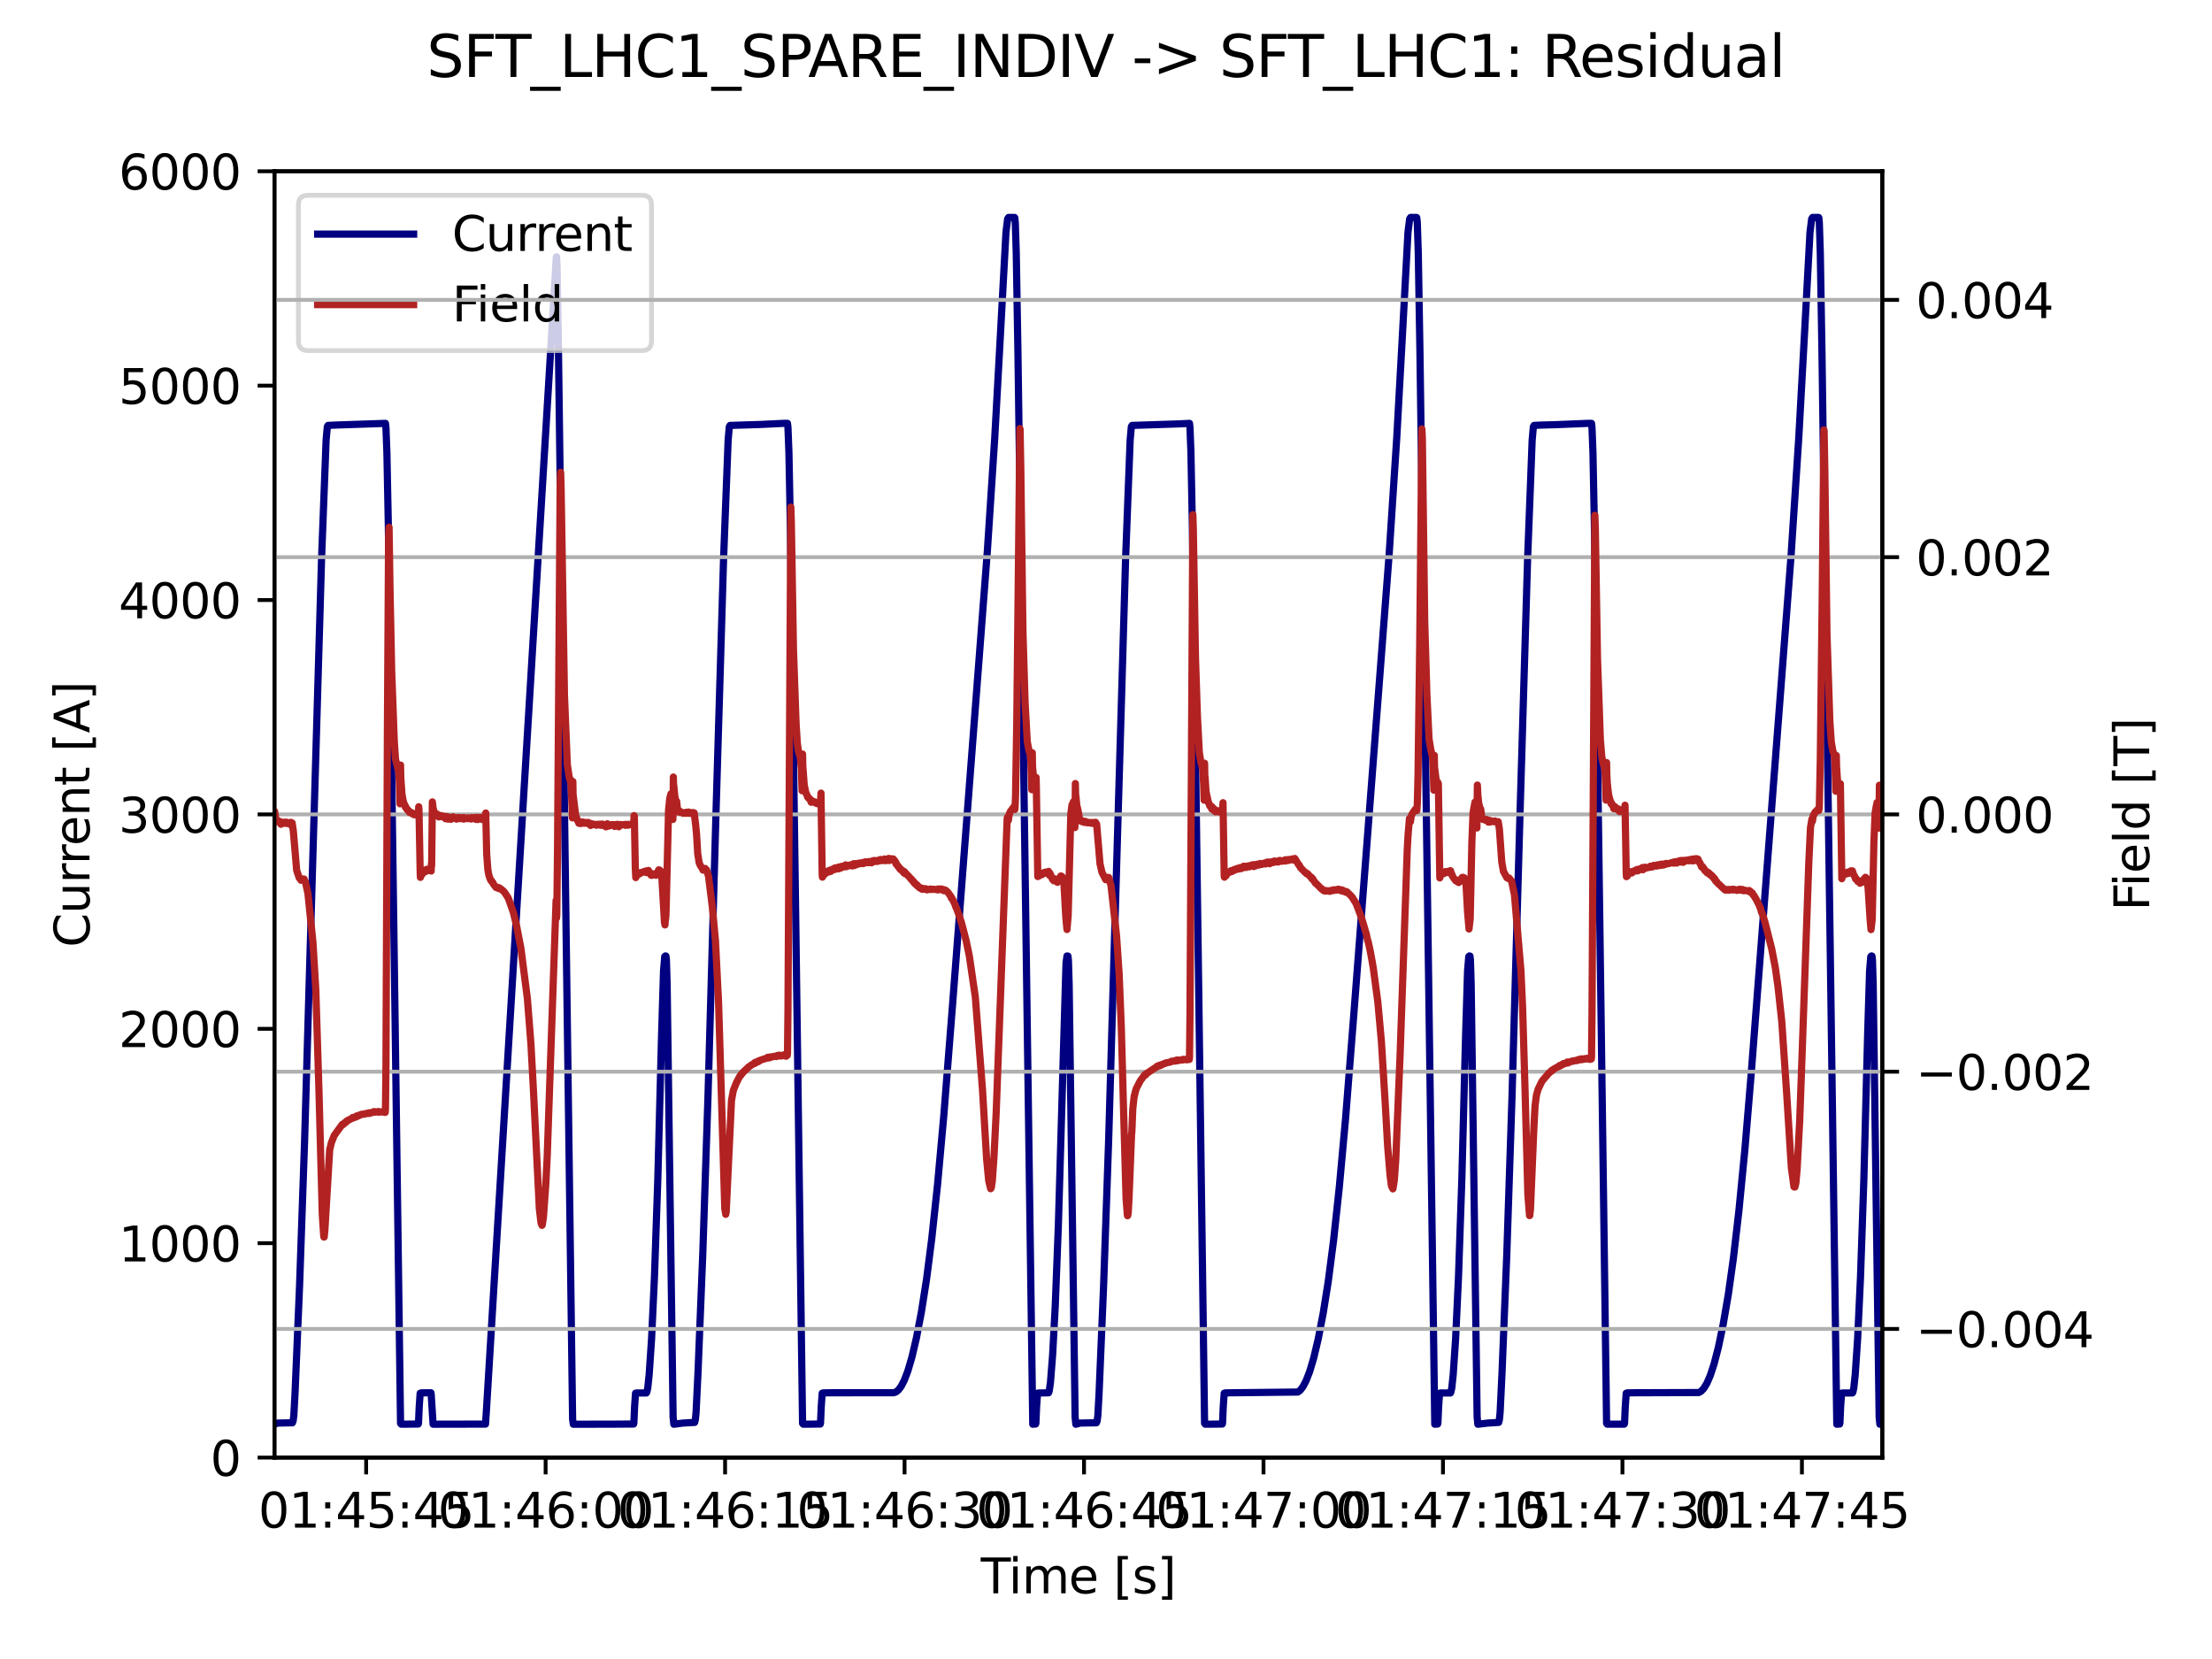 <?xml version="1.0" encoding="utf-8" standalone="no"?>
<!DOCTYPE svg PUBLIC "-//W3C//DTD SVG 1.1//EN"
  "http://www.w3.org/Graphics/SVG/1.1/DTD/svg11.dtd">
<svg xmlns:xlink="http://www.w3.org/1999/xlink" width="460.8pt" height="345.6pt" viewBox="0 0 460.8 345.6" xmlns="http://www.w3.org/2000/svg" version="1.1">
 <defs>
  <style type="text/css">*{stroke-linejoin: round; stroke-linecap: butt}</style>
 </defs>
 <g id="figure_1">
  <g id="patch_1">
   <path d="M 0 345.6 
L 460.8 345.6 
L 460.8 0 
L 0 0 
z
" style="fill: #ffffff"/>
  </g>
  <g id="axes_1">
   <g id="patch_2">
    <path d="M 57.17 303.64 
L 392.11 303.64 
L 392.11 35.677 
L 57.17 35.677 
z
" style="fill: #ffffff"/>
   </g>
   <g id="matplotlib.axis_1">
    <g id="xtick_1">
     <g id="line2d_1">
      <defs>
       <path id="m4a589403cc" d="M 0 0 
L 0 3.5 
" style="stroke: #000000; stroke-width: 0.8"/>
      </defs>
      <g>
       <use xlink:href="#m4a589403cc" x="76.275" y="303.64" style="stroke: #000000; stroke-width: 0.8"/>
      </g>
     </g>
     <g id="text_1">
      <!-- 01:45:45 -->
      <g transform="translate(53.819 318.238) scale(0.1 -0.1)">
       <defs>
        <path id="DejaVuSans-30" d="M 2034 4250 
Q 1547 4250 1301 3770 
Q 1056 3291 1056 2328 
Q 1056 1369 1301 889 
Q 1547 409 2034 409 
Q 2525 409 2770 889 
Q 3016 1369 3016 2328 
Q 3016 3291 2770 3770 
Q 2525 4250 2034 4250 
z
M 2034 4750 
Q 2819 4750 3233 4129 
Q 3647 3509 3647 2328 
Q 3647 1150 3233 529 
Q 2819 -91 2034 -91 
Q 1250 -91 836 529 
Q 422 1150 422 2328 
Q 422 3509 836 4129 
Q 1250 4750 2034 4750 
z
" transform="scale(0.016)"/>
        <path id="DejaVuSans-31" d="M 794 531 
L 1825 531 
L 1825 4091 
L 703 3866 
L 703 4441 
L 1819 4666 
L 2450 4666 
L 2450 531 
L 3481 531 
L 3481 0 
L 794 0 
L 794 531 
z
" transform="scale(0.016)"/>
        <path id="DejaVuSans-3a" d="M 750 794 
L 1409 794 
L 1409 0 
L 750 0 
L 750 794 
z
M 750 3309 
L 1409 3309 
L 1409 2516 
L 750 2516 
L 750 3309 
z
" transform="scale(0.016)"/>
        <path id="DejaVuSans-34" d="M 2419 4116 
L 825 1625 
L 2419 1625 
L 2419 4116 
z
M 2253 4666 
L 3047 4666 
L 3047 1625 
L 3713 1625 
L 3713 1100 
L 3047 1100 
L 3047 0 
L 2419 0 
L 2419 1100 
L 313 1100 
L 313 1709 
L 2253 4666 
z
" transform="scale(0.016)"/>
        <path id="DejaVuSans-35" d="M 691 4666 
L 3169 4666 
L 3169 4134 
L 1269 4134 
L 1269 2991 
Q 1406 3038 1543 3061 
Q 1681 3084 1819 3084 
Q 2600 3084 3056 2656 
Q 3513 2228 3513 1497 
Q 3513 744 3044 326 
Q 2575 -91 1722 -91 
Q 1428 -91 1123 -41 
Q 819 9 494 109 
L 494 744 
Q 775 591 1075 516 
Q 1375 441 1709 441 
Q 2250 441 2565 725 
Q 2881 1009 2881 1497 
Q 2881 1984 2565 2268 
Q 2250 2553 1709 2553 
Q 1456 2553 1204 2497 
Q 953 2441 691 2322 
L 691 4666 
z
" transform="scale(0.016)"/>
       </defs>
       <use xlink:href="#DejaVuSans-30"/>
       <use xlink:href="#DejaVuSans-31" x="63.623"/>
       <use xlink:href="#DejaVuSans-3a" x="127.246"/>
       <use xlink:href="#DejaVuSans-34" x="160.938"/>
       <use xlink:href="#DejaVuSans-35" x="224.561"/>
       <use xlink:href="#DejaVuSans-3a" x="288.184"/>
       <use xlink:href="#DejaVuSans-34" x="321.875"/>
       <use xlink:href="#DejaVuSans-35" x="385.498"/>
      </g>
     </g>
    </g>
    <g id="xtick_2">
     <g id="line2d_2">
      <g>
       <use xlink:href="#m4a589403cc" x="113.662" y="303.64" style="stroke: #000000; stroke-width: 0.8"/>
      </g>
     </g>
     <g id="text_2">
      <!-- 01:46:00 -->
      <g transform="translate(91.206 318.238) scale(0.1 -0.1)">
       <defs>
        <path id="DejaVuSans-36" d="M 2113 2584 
Q 1688 2584 1439 2293 
Q 1191 2003 1191 1497 
Q 1191 994 1439 701 
Q 1688 409 2113 409 
Q 2538 409 2786 701 
Q 3034 994 3034 1497 
Q 3034 2003 2786 2293 
Q 2538 2584 2113 2584 
z
M 3366 4563 
L 3366 3988 
Q 3128 4100 2886 4159 
Q 2644 4219 2406 4219 
Q 1781 4219 1451 3797 
Q 1122 3375 1075 2522 
Q 1259 2794 1537 2939 
Q 1816 3084 2150 3084 
Q 2853 3084 3261 2657 
Q 3669 2231 3669 1497 
Q 3669 778 3244 343 
Q 2819 -91 2113 -91 
Q 1303 -91 875 529 
Q 447 1150 447 2328 
Q 447 3434 972 4092 
Q 1497 4750 2381 4750 
Q 2619 4750 2861 4703 
Q 3103 4656 3366 4563 
z
" transform="scale(0.016)"/>
       </defs>
       <use xlink:href="#DejaVuSans-30"/>
       <use xlink:href="#DejaVuSans-31" x="63.623"/>
       <use xlink:href="#DejaVuSans-3a" x="127.246"/>
       <use xlink:href="#DejaVuSans-34" x="160.938"/>
       <use xlink:href="#DejaVuSans-36" x="224.561"/>
       <use xlink:href="#DejaVuSans-3a" x="288.184"/>
       <use xlink:href="#DejaVuSans-30" x="321.875"/>
       <use xlink:href="#DejaVuSans-30" x="385.498"/>
      </g>
     </g>
    </g>
    <g id="xtick_3">
     <g id="line2d_3">
      <g>
       <use xlink:href="#m4a589403cc" x="151.049" y="303.64" style="stroke: #000000; stroke-width: 0.8"/>
      </g>
     </g>
     <g id="text_3">
      <!-- 01:46:15 -->
      <g transform="translate(128.593 318.238) scale(0.1 -0.1)">
       <use xlink:href="#DejaVuSans-30"/>
       <use xlink:href="#DejaVuSans-31" x="63.623"/>
       <use xlink:href="#DejaVuSans-3a" x="127.246"/>
       <use xlink:href="#DejaVuSans-34" x="160.938"/>
       <use xlink:href="#DejaVuSans-36" x="224.561"/>
       <use xlink:href="#DejaVuSans-3a" x="288.184"/>
       <use xlink:href="#DejaVuSans-31" x="321.875"/>
       <use xlink:href="#DejaVuSans-35" x="385.498"/>
      </g>
     </g>
    </g>
    <g id="xtick_4">
     <g id="line2d_4">
      <g>
       <use xlink:href="#m4a589403cc" x="188.437" y="303.64" style="stroke: #000000; stroke-width: 0.8"/>
      </g>
     </g>
     <g id="text_4">
      <!-- 01:46:30 -->
      <g transform="translate(165.98 318.238) scale(0.1 -0.1)">
       <defs>
        <path id="DejaVuSans-33" d="M 2597 2516 
Q 3050 2419 3304 2112 
Q 3559 1806 3559 1356 
Q 3559 666 3084 287 
Q 2609 -91 1734 -91 
Q 1441 -91 1130 -33 
Q 819 25 488 141 
L 488 750 
Q 750 597 1062 519 
Q 1375 441 1716 441 
Q 2309 441 2620 675 
Q 2931 909 2931 1356 
Q 2931 1769 2642 2001 
Q 2353 2234 1838 2234 
L 1294 2234 
L 1294 2753 
L 1863 2753 
Q 2328 2753 2575 2939 
Q 2822 3125 2822 3475 
Q 2822 3834 2567 4026 
Q 2313 4219 1838 4219 
Q 1578 4219 1281 4162 
Q 984 4106 628 3988 
L 628 4550 
Q 988 4650 1302 4700 
Q 1616 4750 1894 4750 
Q 2613 4750 3031 4423 
Q 3450 4097 3450 3541 
Q 3450 3153 3228 2886 
Q 3006 2619 2597 2516 
z
" transform="scale(0.016)"/>
       </defs>
       <use xlink:href="#DejaVuSans-30"/>
       <use xlink:href="#DejaVuSans-31" x="63.623"/>
       <use xlink:href="#DejaVuSans-3a" x="127.246"/>
       <use xlink:href="#DejaVuSans-34" x="160.938"/>
       <use xlink:href="#DejaVuSans-36" x="224.561"/>
       <use xlink:href="#DejaVuSans-3a" x="288.184"/>
       <use xlink:href="#DejaVuSans-33" x="321.875"/>
       <use xlink:href="#DejaVuSans-30" x="385.498"/>
      </g>
     </g>
    </g>
    <g id="xtick_5">
     <g id="line2d_5">
      <g>
       <use xlink:href="#m4a589403cc" x="225.824" y="303.64" style="stroke: #000000; stroke-width: 0.8"/>
      </g>
     </g>
     <g id="text_5">
      <!-- 01:46:45 -->
      <g transform="translate(203.368 318.238) scale(0.1 -0.1)">
       <use xlink:href="#DejaVuSans-30"/>
       <use xlink:href="#DejaVuSans-31" x="63.623"/>
       <use xlink:href="#DejaVuSans-3a" x="127.246"/>
       <use xlink:href="#DejaVuSans-34" x="160.938"/>
       <use xlink:href="#DejaVuSans-36" x="224.561"/>
       <use xlink:href="#DejaVuSans-3a" x="288.184"/>
       <use xlink:href="#DejaVuSans-34" x="321.875"/>
       <use xlink:href="#DejaVuSans-35" x="385.498"/>
      </g>
     </g>
    </g>
    <g id="xtick_6">
     <g id="line2d_6">
      <g>
       <use xlink:href="#m4a589403cc" x="263.211" y="303.64" style="stroke: #000000; stroke-width: 0.8"/>
      </g>
     </g>
     <g id="text_6">
      <!-- 01:47:00 -->
      <g transform="translate(240.755 318.238) scale(0.1 -0.1)">
       <defs>
        <path id="DejaVuSans-37" d="M 525 4666 
L 3525 4666 
L 3525 4397 
L 1831 0 
L 1172 0 
L 2766 4134 
L 525 4134 
L 525 4666 
z
" transform="scale(0.016)"/>
       </defs>
       <use xlink:href="#DejaVuSans-30"/>
       <use xlink:href="#DejaVuSans-31" x="63.623"/>
       <use xlink:href="#DejaVuSans-3a" x="127.246"/>
       <use xlink:href="#DejaVuSans-34" x="160.938"/>
       <use xlink:href="#DejaVuSans-37" x="224.561"/>
       <use xlink:href="#DejaVuSans-3a" x="288.184"/>
       <use xlink:href="#DejaVuSans-30" x="321.875"/>
       <use xlink:href="#DejaVuSans-30" x="385.498"/>
      </g>
     </g>
    </g>
    <g id="xtick_7">
     <g id="line2d_7">
      <g>
       <use xlink:href="#m4a589403cc" x="300.598" y="303.64" style="stroke: #000000; stroke-width: 0.8"/>
      </g>
     </g>
     <g id="text_7">
      <!-- 01:47:15 -->
      <g transform="translate(278.142 318.238) scale(0.1 -0.1)">
       <use xlink:href="#DejaVuSans-30"/>
       <use xlink:href="#DejaVuSans-31" x="63.623"/>
       <use xlink:href="#DejaVuSans-3a" x="127.246"/>
       <use xlink:href="#DejaVuSans-34" x="160.938"/>
       <use xlink:href="#DejaVuSans-37" x="224.561"/>
       <use xlink:href="#DejaVuSans-3a" x="288.184"/>
       <use xlink:href="#DejaVuSans-31" x="321.875"/>
       <use xlink:href="#DejaVuSans-35" x="385.498"/>
      </g>
     </g>
    </g>
    <g id="xtick_8">
     <g id="line2d_8">
      <g>
       <use xlink:href="#m4a589403cc" x="337.986" y="303.64" style="stroke: #000000; stroke-width: 0.8"/>
      </g>
     </g>
     <g id="text_8">
      <!-- 01:47:30 -->
      <g transform="translate(315.529 318.238) scale(0.1 -0.1)">
       <use xlink:href="#DejaVuSans-30"/>
       <use xlink:href="#DejaVuSans-31" x="63.623"/>
       <use xlink:href="#DejaVuSans-3a" x="127.246"/>
       <use xlink:href="#DejaVuSans-34" x="160.938"/>
       <use xlink:href="#DejaVuSans-37" x="224.561"/>
       <use xlink:href="#DejaVuSans-3a" x="288.184"/>
       <use xlink:href="#DejaVuSans-33" x="321.875"/>
       <use xlink:href="#DejaVuSans-30" x="385.498"/>
      </g>
     </g>
    </g>
    <g id="xtick_9">
     <g id="line2d_9">
      <g>
       <use xlink:href="#m4a589403cc" x="375.373" y="303.64" style="stroke: #000000; stroke-width: 0.8"/>
      </g>
     </g>
     <g id="text_9">
      <!-- 01:47:45 -->
      <g transform="translate(352.917 318.238) scale(0.1 -0.1)">
       <use xlink:href="#DejaVuSans-30"/>
       <use xlink:href="#DejaVuSans-31" x="63.623"/>
       <use xlink:href="#DejaVuSans-3a" x="127.246"/>
       <use xlink:href="#DejaVuSans-34" x="160.938"/>
       <use xlink:href="#DejaVuSans-37" x="224.561"/>
       <use xlink:href="#DejaVuSans-3a" x="288.184"/>
       <use xlink:href="#DejaVuSans-34" x="321.875"/>
       <use xlink:href="#DejaVuSans-35" x="385.498"/>
      </g>
     </g>
    </g>
    <g id="text_10">
     <!-- Time [s] -->
     <g transform="translate(204.311 331.917) scale(0.1 -0.1)">
      <defs>
       <path id="DejaVuSans-54" d="M -19 4666 
L 3928 4666 
L 3928 4134 
L 2272 4134 
L 2272 0 
L 1638 0 
L 1638 4134 
L -19 4134 
L -19 4666 
z
" transform="scale(0.016)"/>
       <path id="DejaVuSans-69" d="M 603 3500 
L 1178 3500 
L 1178 0 
L 603 0 
L 603 3500 
z
M 603 4863 
L 1178 4863 
L 1178 4134 
L 603 4134 
L 603 4863 
z
" transform="scale(0.016)"/>
       <path id="DejaVuSans-6d" d="M 3328 2828 
Q 3544 3216 3844 3400 
Q 4144 3584 4550 3584 
Q 5097 3584 5394 3201 
Q 5691 2819 5691 2113 
L 5691 0 
L 5113 0 
L 5113 2094 
Q 5113 2597 4934 2840 
Q 4756 3084 4391 3084 
Q 3944 3084 3684 2787 
Q 3425 2491 3425 1978 
L 3425 0 
L 2847 0 
L 2847 2094 
Q 2847 2600 2669 2842 
Q 2491 3084 2119 3084 
Q 1678 3084 1418 2786 
Q 1159 2488 1159 1978 
L 1159 0 
L 581 0 
L 581 3500 
L 1159 3500 
L 1159 2956 
Q 1356 3278 1631 3431 
Q 1906 3584 2284 3584 
Q 2666 3584 2933 3390 
Q 3200 3197 3328 2828 
z
" transform="scale(0.016)"/>
       <path id="DejaVuSans-65" d="M 3597 1894 
L 3597 1613 
L 953 1613 
Q 991 1019 1311 708 
Q 1631 397 2203 397 
Q 2534 397 2845 478 
Q 3156 559 3463 722 
L 3463 178 
Q 3153 47 2828 -22 
Q 2503 -91 2169 -91 
Q 1331 -91 842 396 
Q 353 884 353 1716 
Q 353 2575 817 3079 
Q 1281 3584 2069 3584 
Q 2775 3584 3186 3129 
Q 3597 2675 3597 1894 
z
M 3022 2063 
Q 3016 2534 2758 2815 
Q 2500 3097 2075 3097 
Q 1594 3097 1305 2825 
Q 1016 2553 972 2059 
L 3022 2063 
z
" transform="scale(0.016)"/>
       <path id="DejaVuSans-20" transform="scale(0.016)"/>
       <path id="DejaVuSans-5b" d="M 550 4863 
L 1875 4863 
L 1875 4416 
L 1125 4416 
L 1125 -397 
L 1875 -397 
L 1875 -844 
L 550 -844 
L 550 4863 
z
" transform="scale(0.016)"/>
       <path id="DejaVuSans-73" d="M 2834 3397 
L 2834 2853 
Q 2591 2978 2328 3040 
Q 2066 3103 1784 3103 
Q 1356 3103 1142 2972 
Q 928 2841 928 2578 
Q 928 2378 1081 2264 
Q 1234 2150 1697 2047 
L 1894 2003 
Q 2506 1872 2764 1633 
Q 3022 1394 3022 966 
Q 3022 478 2636 193 
Q 2250 -91 1575 -91 
Q 1294 -91 989 -36 
Q 684 19 347 128 
L 347 722 
Q 666 556 975 473 
Q 1284 391 1588 391 
Q 1994 391 2212 530 
Q 2431 669 2431 922 
Q 2431 1156 2273 1281 
Q 2116 1406 1581 1522 
L 1381 1569 
Q 847 1681 609 1914 
Q 372 2147 372 2553 
Q 372 3047 722 3315 
Q 1072 3584 1716 3584 
Q 2034 3584 2315 3537 
Q 2597 3491 2834 3397 
z
" transform="scale(0.016)"/>
       <path id="DejaVuSans-5d" d="M 1947 4863 
L 1947 -844 
L 622 -844 
L 622 -397 
L 1369 -397 
L 1369 4416 
L 622 4416 
L 622 4863 
L 1947 4863 
z
" transform="scale(0.016)"/>
      </defs>
      <use xlink:href="#DejaVuSans-54"/>
      <use xlink:href="#DejaVuSans-69" x="57.959"/>
      <use xlink:href="#DejaVuSans-6d" x="85.742"/>
      <use xlink:href="#DejaVuSans-65" x="183.154"/>
      <use xlink:href="#DejaVuSans-20" x="244.678"/>
      <use xlink:href="#DejaVuSans-5b" x="276.465"/>
      <use xlink:href="#DejaVuSans-73" x="315.479"/>
      <use xlink:href="#DejaVuSans-5d" x="367.578"/>
     </g>
    </g>
   </g>
   <g id="matplotlib.axis_2">
    <g id="ytick_1">
     <g id="line2d_10">
      <defs>
       <path id="ma6a7a5358b" d="M 0 0 
L -3.5 0 
" style="stroke: #000000; stroke-width: 0.8"/>
      </defs>
      <g>
       <use xlink:href="#ma6a7a5358b" x="57.17" y="303.64" style="stroke: #000000; stroke-width: 0.8"/>
      </g>
     </g>
     <g id="text_11">
      <!-- 0 -->
      <g transform="translate(43.807 307.439) scale(0.1 -0.1)">
       <use xlink:href="#DejaVuSans-30"/>
      </g>
     </g>
    </g>
    <g id="ytick_2">
     <g id="line2d_11">
      <g>
       <use xlink:href="#ma6a7a5358b" x="57.17" y="258.98" style="stroke: #000000; stroke-width: 0.8"/>
      </g>
     </g>
     <g id="text_12">
      <!-- 1000 -->
      <g transform="translate(24.72 262.779) scale(0.1 -0.1)">
       <use xlink:href="#DejaVuSans-31"/>
       <use xlink:href="#DejaVuSans-30" x="63.623"/>
       <use xlink:href="#DejaVuSans-30" x="127.246"/>
       <use xlink:href="#DejaVuSans-30" x="190.869"/>
      </g>
     </g>
    </g>
    <g id="ytick_3">
     <g id="line2d_12">
      <g>
       <use xlink:href="#ma6a7a5358b" x="57.17" y="214.319" style="stroke: #000000; stroke-width: 0.8"/>
      </g>
     </g>
     <g id="text_13">
      <!-- 2000 -->
      <g transform="translate(24.72 218.118) scale(0.1 -0.1)">
       <defs>
        <path id="DejaVuSans-32" d="M 1228 531 
L 3431 531 
L 3431 0 
L 469 0 
L 469 531 
Q 828 903 1448 1529 
Q 2069 2156 2228 2338 
Q 2531 2678 2651 2914 
Q 2772 3150 2772 3378 
Q 2772 3750 2511 3984 
Q 2250 4219 1831 4219 
Q 1534 4219 1204 4116 
Q 875 4013 500 3803 
L 500 4441 
Q 881 4594 1212 4672 
Q 1544 4750 1819 4750 
Q 2544 4750 2975 4387 
Q 3406 4025 3406 3419 
Q 3406 3131 3298 2873 
Q 3191 2616 2906 2266 
Q 2828 2175 2409 1742 
Q 1991 1309 1228 531 
z
" transform="scale(0.016)"/>
       </defs>
       <use xlink:href="#DejaVuSans-32"/>
       <use xlink:href="#DejaVuSans-30" x="63.623"/>
       <use xlink:href="#DejaVuSans-30" x="127.246"/>
       <use xlink:href="#DejaVuSans-30" x="190.869"/>
      </g>
     </g>
    </g>
    <g id="ytick_4">
     <g id="line2d_13">
      <g>
       <use xlink:href="#ma6a7a5358b" x="57.17" y="169.659" style="stroke: #000000; stroke-width: 0.8"/>
      </g>
     </g>
     <g id="text_14">
      <!-- 3000 -->
      <g transform="translate(24.72 173.458) scale(0.1 -0.1)">
       <use xlink:href="#DejaVuSans-33"/>
       <use xlink:href="#DejaVuSans-30" x="63.623"/>
       <use xlink:href="#DejaVuSans-30" x="127.246"/>
       <use xlink:href="#DejaVuSans-30" x="190.869"/>
      </g>
     </g>
    </g>
    <g id="ytick_5">
     <g id="line2d_14">
      <g>
       <use xlink:href="#ma6a7a5358b" x="57.17" y="124.998" style="stroke: #000000; stroke-width: 0.8"/>
      </g>
     </g>
     <g id="text_15">
      <!-- 4000 -->
      <g transform="translate(24.72 128.797) scale(0.1 -0.1)">
       <use xlink:href="#DejaVuSans-34"/>
       <use xlink:href="#DejaVuSans-30" x="63.623"/>
       <use xlink:href="#DejaVuSans-30" x="127.246"/>
       <use xlink:href="#DejaVuSans-30" x="190.869"/>
      </g>
     </g>
    </g>
    <g id="ytick_6">
     <g id="line2d_15">
      <g>
       <use xlink:href="#ma6a7a5358b" x="57.17" y="80.338" style="stroke: #000000; stroke-width: 0.8"/>
      </g>
     </g>
     <g id="text_16">
      <!-- 5000 -->
      <g transform="translate(24.72 84.137) scale(0.1 -0.1)">
       <use xlink:href="#DejaVuSans-35"/>
       <use xlink:href="#DejaVuSans-30" x="63.623"/>
       <use xlink:href="#DejaVuSans-30" x="127.246"/>
       <use xlink:href="#DejaVuSans-30" x="190.869"/>
      </g>
     </g>
    </g>
    <g id="ytick_7">
     <g id="line2d_16">
      <g>
       <use xlink:href="#ma6a7a5358b" x="57.17" y="35.677" style="stroke: #000000; stroke-width: 0.8"/>
      </g>
     </g>
     <g id="text_17">
      <!-- 6000 -->
      <g transform="translate(24.72 39.476) scale(0.1 -0.1)">
       <use xlink:href="#DejaVuSans-36"/>
       <use xlink:href="#DejaVuSans-30" x="63.623"/>
       <use xlink:href="#DejaVuSans-30" x="127.246"/>
       <use xlink:href="#DejaVuSans-30" x="190.869"/>
      </g>
     </g>
    </g>
    <g id="text_18">
     <!-- Current [A] -->
     <g transform="translate(18.64 197.346) rotate(-90) scale(0.1 -0.1)">
      <defs>
       <path id="DejaVuSans-43" d="M 4122 4306 
L 4122 3641 
Q 3803 3938 3442 4084 
Q 3081 4231 2675 4231 
Q 1875 4231 1450 3742 
Q 1025 3253 1025 2328 
Q 1025 1406 1450 917 
Q 1875 428 2675 428 
Q 3081 428 3442 575 
Q 3803 722 4122 1019 
L 4122 359 
Q 3791 134 3420 21 
Q 3050 -91 2638 -91 
Q 1578 -91 968 557 
Q 359 1206 359 2328 
Q 359 3453 968 4101 
Q 1578 4750 2638 4750 
Q 3056 4750 3426 4639 
Q 3797 4528 4122 4306 
z
" transform="scale(0.016)"/>
       <path id="DejaVuSans-75" d="M 544 1381 
L 544 3500 
L 1119 3500 
L 1119 1403 
Q 1119 906 1312 657 
Q 1506 409 1894 409 
Q 2359 409 2629 706 
Q 2900 1003 2900 1516 
L 2900 3500 
L 3475 3500 
L 3475 0 
L 2900 0 
L 2900 538 
Q 2691 219 2414 64 
Q 2138 -91 1772 -91 
Q 1169 -91 856 284 
Q 544 659 544 1381 
z
M 1991 3584 
L 1991 3584 
z
" transform="scale(0.016)"/>
       <path id="DejaVuSans-72" d="M 2631 2963 
Q 2534 3019 2420 3045 
Q 2306 3072 2169 3072 
Q 1681 3072 1420 2755 
Q 1159 2438 1159 1844 
L 1159 0 
L 581 0 
L 581 3500 
L 1159 3500 
L 1159 2956 
Q 1341 3275 1631 3429 
Q 1922 3584 2338 3584 
Q 2397 3584 2469 3576 
Q 2541 3569 2628 3553 
L 2631 2963 
z
" transform="scale(0.016)"/>
       <path id="DejaVuSans-6e" d="M 3513 2113 
L 3513 0 
L 2938 0 
L 2938 2094 
Q 2938 2591 2744 2837 
Q 2550 3084 2163 3084 
Q 1697 3084 1428 2787 
Q 1159 2491 1159 1978 
L 1159 0 
L 581 0 
L 581 3500 
L 1159 3500 
L 1159 2956 
Q 1366 3272 1645 3428 
Q 1925 3584 2291 3584 
Q 2894 3584 3203 3211 
Q 3513 2838 3513 2113 
z
" transform="scale(0.016)"/>
       <path id="DejaVuSans-74" d="M 1172 4494 
L 1172 3500 
L 2356 3500 
L 2356 3053 
L 1172 3053 
L 1172 1153 
Q 1172 725 1289 603 
Q 1406 481 1766 481 
L 2356 481 
L 2356 0 
L 1766 0 
Q 1100 0 847 248 
Q 594 497 594 1153 
L 594 3053 
L 172 3053 
L 172 3500 
L 594 3500 
L 594 4494 
L 1172 4494 
z
" transform="scale(0.016)"/>
       <path id="DejaVuSans-41" d="M 2188 4044 
L 1331 1722 
L 3047 1722 
L 2188 4044 
z
M 1831 4666 
L 2547 4666 
L 4325 0 
L 3669 0 
L 3244 1197 
L 1141 1197 
L 716 0 
L 50 0 
L 1831 4666 
z
" transform="scale(0.016)"/>
      </defs>
      <use xlink:href="#DejaVuSans-43"/>
      <use xlink:href="#DejaVuSans-75" x="69.824"/>
      <use xlink:href="#DejaVuSans-72" x="133.203"/>
      <use xlink:href="#DejaVuSans-72" x="172.566"/>
      <use xlink:href="#DejaVuSans-65" x="211.43"/>
      <use xlink:href="#DejaVuSans-6e" x="272.953"/>
      <use xlink:href="#DejaVuSans-74" x="336.332"/>
      <use xlink:href="#DejaVuSans-20" x="375.541"/>
      <use xlink:href="#DejaVuSans-5b" x="407.328"/>
      <use xlink:href="#DejaVuSans-41" x="446.342"/>
      <use xlink:href="#DejaVuSans-5d" x="514.75"/>
     </g>
    </g>
   </g>
   <g id="line2d_17">
    <path d="M 57.17 296.685 
L 57.868 296.449 
L 60.909 296.392 
L 61.058 296.012 
L 61.208 294.882 
L 61.457 290.303 
L 62.404 267.873 
L 63.451 237.704 
L 64.697 194.833 
L 66.99 116.291 
L 67.938 91.643 
L 68.187 88.871 
L 68.336 88.621 
L 70.33 88.531 
L 80.3 88.195 
L 80.4 89.087 
L 80.599 94.286 
L 80.898 109.61 
L 82.045 193.444 
L 83.441 296.513 
L 83.59 296.686 
L 84.238 296.685 
L 87.13 296.65 
L 87.18 296.476 
L 87.329 293.081 
L 87.528 290.229 
L 87.778 290.163 
L 89.173 290.141 
L 89.772 290.14 
L 89.822 290.418 
L 90.22 296.691 
L 92.414 296.685 
L 101.137 296.667 
L 101.337 293.705 
L 115.893 53.539 
L 115.943 53.5 
L 116.042 55.464 
L 116.292 69.738 
L 117.887 190.845 
L 119.283 295.632 
L 119.432 296.692 
L 127.059 296.684 
L 131.994 296.65 
L 132.044 296.477 
L 132.194 293.082 
L 132.393 290.229 
L 132.593 290.185 
L 134.636 290.185 
L 134.736 290.056 
L 134.936 289.168 
L 135.235 286.325 
L 135.733 278.935 
L 136.331 266.137 
L 137.029 245.779 
L 137.827 215.362 
L 138.226 202.282 
L 138.475 199.271 
L 138.624 199.138 
L 138.724 199.167 
L 138.824 200.022 
L 138.973 204.944 
L 139.272 226.628 
L 140.22 295.185 
L 140.369 296.698 
L 142.263 296.449 
L 144.706 296.313 
L 144.856 295.744 
L 145.005 294.226 
L 145.404 285.963 
L 146.401 261.202 
L 147.498 228.046 
L 149.143 169.788 
L 150.738 116.29 
L 151.685 91.643 
L 151.934 88.871 
L 152.084 88.623 
L 158.614 88.417 
L 163.45 88.181 
L 164.048 88.195 
L 164.147 89.086 
L 164.347 94.285 
L 164.646 109.612 
L 165.792 193.443 
L 167.188 296.515 
L 167.338 296.686 
L 168.135 296.685 
L 170.877 296.65 
L 170.927 296.478 
L 171.077 293.088 
L 171.276 290.228 
L 171.525 290.162 
L 173.071 290.138 
L 186.131 290.137 
L 186.63 289.986 
L 187.128 289.594 
L 187.726 288.802 
L 188.374 287.549 
L 189.122 285.594 
L 189.97 282.719 
L 190.917 278.674 
L 191.964 273.186 
L 193.01 266.531 
L 194.107 257.991 
L 195.303 246.816 
L 196.6 232.525 
L 198.444 209.172 
L 205.672 114.961 
L 207.218 91.28 
L 208.414 69.584 
L 209.56 48.408 
L 209.909 45.597 
L 210.109 45.297 
L 211.355 45.299 
L 211.405 45.379 
L 211.505 46.427 
L 211.704 52.636 
L 212.053 73.285 
L 215.144 296.692 
L 215.742 296.649 
L 215.792 296.48 
L 215.941 293.081 
L 216.141 290.228 
L 216.39 290.187 
L 218.434 290.146 
L 218.583 289.716 
L 218.833 287.954 
L 219.281 282.249 
L 219.83 271.992 
L 220.478 255.219 
L 221.225 229.609 
L 222.073 200.598 
L 222.272 199.148 
L 222.472 199.167 
L 222.571 200.023 
L 222.721 204.946 
L 223.02 226.628 
L 223.967 295.184 
L 224.117 296.696 
L 224.814 296.511 
L 225.014 296.449 
L 228.404 296.391 
L 228.553 296.012 
L 228.703 294.882 
L 228.952 290.302 
L 229.899 267.873 
L 230.946 237.704 
L 232.192 194.832 
L 234.485 116.29 
L 235.432 91.642 
L 235.682 88.872 
L 235.831 88.623 
L 245.552 88.304 
L 247.795 88.194 
L 247.895 89.087 
L 248.094 94.285 
L 248.393 109.613 
L 249.54 193.443 
L 250.936 296.513 
L 251.085 296.686 
L 251.833 296.684 
L 254.625 296.651 
L 254.674 296.479 
L 254.824 293.09 
L 255.023 290.227 
L 255.273 290.163 
L 256.718 290.139 
L 270.377 289.987 
L 270.876 289.593 
L 271.424 288.881 
L 272.072 287.66 
L 272.82 285.741 
L 273.667 282.907 
L 274.614 278.909 
L 275.661 273.471 
L 276.708 266.881 
L 277.805 258.415 
L 279.001 247.321 
L 280.297 233.116 
L 282.042 211.09 
L 289.37 115.674 
L 290.965 91.28 
L 292.161 69.584 
L 293.308 48.408 
L 293.657 45.596 
L 293.856 45.297 
L 295.103 45.298 
L 295.152 45.381 
L 295.252 46.429 
L 295.451 52.633 
L 295.8 73.284 
L 298.891 296.692 
L 299.489 296.649 
L 299.539 296.48 
L 299.689 293.087 
L 299.888 290.228 
L 300.087 290.185 
L 302.131 290.186 
L 302.231 290.056 
L 302.43 289.169 
L 302.73 286.325 
L 303.228 278.936 
L 303.826 266.136 
L 304.524 245.779 
L 305.322 215.362 
L 305.721 202.281 
L 305.97 199.272 
L 306.119 199.139 
L 306.219 199.167 
L 306.319 200.026 
L 306.468 204.941 
L 306.767 226.626 
L 307.714 295.18 
L 307.864 296.697 
L 309.958 296.45 
L 312.201 296.313 
L 312.351 295.744 
L 312.5 294.228 
L 312.899 285.964 
L 313.896 261.202 
L 314.993 228.046 
L 316.638 169.788 
L 318.233 116.29 
L 319.18 91.643 
L 319.429 88.873 
L 319.579 88.62 
L 320.975 88.553 
L 324.115 88.465 
L 330.895 88.189 
L 331.543 88.195 
L 331.642 89.087 
L 331.842 94.285 
L 332.141 109.613 
L 333.287 193.442 
L 334.683 296.514 
L 334.833 296.686 
L 335.63 296.684 
L 338.322 296.686 
L 338.372 296.651 
L 338.422 296.477 
L 338.571 293.082 
L 338.771 290.23 
L 339.02 290.163 
L 340.266 290.139 
L 353.875 290.092 
L 354.374 289.82 
L 354.922 289.241 
L 355.57 288.178 
L 356.268 286.574 
L 357.066 284.159 
L 357.963 280.699 
L 358.96 275.932 
L 360.057 269.556 
L 361.103 262.075 
L 362.25 252.179 
L 363.496 239.404 
L 364.842 223.246 
L 373.117 115.673 
L 374.712 91.28 
L 375.909 69.584 
L 377.055 48.408 
L 377.404 45.596 
L 377.604 45.297 
L 378.85 45.298 
L 378.9 45.381 
L 379 46.427 
L 379.199 52.634 
L 379.548 73.284 
L 382.639 296.691 
L 383.237 296.65 
L 383.287 296.486 
L 383.436 293.087 
L 383.636 290.228 
L 383.835 290.185 
L 385.879 290.186 
L 385.978 290.056 
L 386.178 289.168 
L 386.477 286.324 
L 386.975 278.936 
L 387.574 266.136 
L 388.272 245.779 
L 389.069 215.362 
L 389.468 202.281 
L 389.717 199.273 
L 389.867 199.138 
L 389.966 199.167 
L 390.066 200.026 
L 390.216 204.941 
L 390.515 226.626 
L 391.462 295.182 
L 391.612 296.697 
L 392.11 296.685 
L 392.11 296.685 
" clip-path="url(#pce0b21fe55)" style="fill: none; stroke: #000080; stroke-width: 1.5; stroke-linecap: square"/>
   </g>
   <g id="patch_3">
    <path d="M 57.17 303.64 
L 57.17 35.677 
" style="fill: none; stroke: #000000; stroke-width: 0.8; stroke-linejoin: miter; stroke-linecap: square"/>
   </g>
   <g id="patch_4">
    <path d="M 392.11 303.64 
L 392.11 35.677 
" style="fill: none; stroke: #000000; stroke-width: 0.8; stroke-linejoin: miter; stroke-linecap: square"/>
   </g>
   <g id="patch_5">
    <path d="M 57.17 303.64 
L 392.11 303.64 
" style="fill: none; stroke: #000000; stroke-width: 0.8; stroke-linejoin: miter; stroke-linecap: square"/>
   </g>
   <g id="patch_6">
    <path d="M 57.17 35.677 
L 392.11 35.677 
" style="fill: none; stroke: #000000; stroke-width: 0.8; stroke-linejoin: miter; stroke-linecap: square"/>
   </g>
   <g id="legend_1">
    <g id="patch_7">
     <path d="M 64.17 73.033 
L 133.723 73.033 
Q 135.723 73.033 135.723 71.033 
L 135.723 42.677 
Q 135.723 40.677 133.723 40.677 
L 64.17 40.677 
Q 62.17 40.677 62.17 42.677 
L 62.17 71.033 
Q 62.17 73.033 64.17 73.033 
z
" style="fill: #ffffff; opacity: 0.8; stroke: #cccccc; stroke-linejoin: miter"/>
    </g>
    <g id="line2d_18">
     <path d="M 66.17 48.776 
L 76.17 48.776 
L 86.17 48.776 
" style="fill: none; stroke: #000080; stroke-width: 1.5; stroke-linecap: square"/>
    </g>
    <g id="text_19">
     <!-- Current -->
     <g transform="translate(94.17 52.276) scale(0.1 -0.1)">
      <use xlink:href="#DejaVuSans-43"/>
      <use xlink:href="#DejaVuSans-75" x="69.824"/>
      <use xlink:href="#DejaVuSans-72" x="133.203"/>
      <use xlink:href="#DejaVuSans-72" x="172.566"/>
      <use xlink:href="#DejaVuSans-65" x="211.43"/>
      <use xlink:href="#DejaVuSans-6e" x="272.953"/>
      <use xlink:href="#DejaVuSans-74" x="336.332"/>
     </g>
    </g>
    <g id="line2d_19">
     <path d="M 66.17 63.454 
L 76.17 63.454 
L 86.17 63.454 
" style="fill: none; stroke: #b22222; stroke-width: 1.5; stroke-linecap: square"/>
    </g>
    <g id="text_20">
     <!-- Field -->
     <g transform="translate(94.17 66.954) scale(0.1 -0.1)">
      <defs>
       <path id="DejaVuSans-46" d="M 628 4666 
L 3309 4666 
L 3309 4134 
L 1259 4134 
L 1259 2759 
L 3109 2759 
L 3109 2228 
L 1259 2228 
L 1259 0 
L 628 0 
L 628 4666 
z
" transform="scale(0.016)"/>
       <path id="DejaVuSans-6c" d="M 603 4863 
L 1178 4863 
L 1178 0 
L 603 0 
L 603 4863 
z
" transform="scale(0.016)"/>
       <path id="DejaVuSans-64" d="M 2906 2969 
L 2906 4863 
L 3481 4863 
L 3481 0 
L 2906 0 
L 2906 525 
Q 2725 213 2448 61 
Q 2172 -91 1784 -91 
Q 1150 -91 751 415 
Q 353 922 353 1747 
Q 353 2572 751 3078 
Q 1150 3584 1784 3584 
Q 2172 3584 2448 3432 
Q 2725 3281 2906 2969 
z
M 947 1747 
Q 947 1113 1208 752 
Q 1469 391 1925 391 
Q 2381 391 2643 752 
Q 2906 1113 2906 1747 
Q 2906 2381 2643 2742 
Q 2381 3103 1925 3103 
Q 1469 3103 1208 2742 
Q 947 2381 947 1747 
z
" transform="scale(0.016)"/>
      </defs>
      <use xlink:href="#DejaVuSans-46"/>
      <use xlink:href="#DejaVuSans-69" x="50.27"/>
      <use xlink:href="#DejaVuSans-65" x="78.053"/>
      <use xlink:href="#DejaVuSans-6c" x="139.576"/>
      <use xlink:href="#DejaVuSans-64" x="167.359"/>
     </g>
    </g>
   </g>
  </g>
  <g id="axes_2">
   <g id="matplotlib.axis_3">
    <g id="ytick_8">
     <g id="line2d_20">
      <path d="M 57.17 276.844 
L 392.11 276.844 
" clip-path="url(#pce0b21fe55)" style="fill: none; stroke: #b0b0b0; stroke-width: 0.8; stroke-linecap: square"/>
     </g>
     <g id="line2d_21">
      <defs>
       <path id="m10ce9b6bb0" d="M 0 0 
L 3.5 0 
" style="stroke: #000000; stroke-width: 0.8"/>
      </defs>
      <g>
       <use xlink:href="#m10ce9b6bb0" x="392.11" y="276.844" style="stroke: #000000; stroke-width: 0.8"/>
      </g>
     </g>
     <g id="text_21">
      <!-- −0.004 -->
      <g transform="translate(399.11 280.643) scale(0.1 -0.1)">
       <defs>
        <path id="DejaVuSans-2212" d="M 678 2272 
L 4684 2272 
L 4684 1741 
L 678 1741 
L 678 2272 
z
" transform="scale(0.016)"/>
        <path id="DejaVuSans-2e" d="M 684 794 
L 1344 794 
L 1344 0 
L 684 0 
L 684 794 
z
" transform="scale(0.016)"/>
       </defs>
       <use xlink:href="#DejaVuSans-2212"/>
       <use xlink:href="#DejaVuSans-30" x="83.789"/>
       <use xlink:href="#DejaVuSans-2e" x="147.412"/>
       <use xlink:href="#DejaVuSans-30" x="179.199"/>
       <use xlink:href="#DejaVuSans-30" x="242.822"/>
       <use xlink:href="#DejaVuSans-34" x="306.445"/>
      </g>
     </g>
    </g>
    <g id="ytick_9">
     <g id="line2d_22">
      <path d="M 57.17 223.251 
L 392.11 223.251 
" clip-path="url(#pce0b21fe55)" style="fill: none; stroke: #b0b0b0; stroke-width: 0.8; stroke-linecap: square"/>
     </g>
     <g id="line2d_23">
      <g>
       <use xlink:href="#m10ce9b6bb0" x="392.11" y="223.251" style="stroke: #000000; stroke-width: 0.8"/>
      </g>
     </g>
     <g id="text_22">
      <!-- −0.002 -->
      <g transform="translate(399.11 227.05) scale(0.1 -0.1)">
       <use xlink:href="#DejaVuSans-2212"/>
       <use xlink:href="#DejaVuSans-30" x="83.789"/>
       <use xlink:href="#DejaVuSans-2e" x="147.412"/>
       <use xlink:href="#DejaVuSans-30" x="179.199"/>
       <use xlink:href="#DejaVuSans-30" x="242.822"/>
       <use xlink:href="#DejaVuSans-32" x="306.445"/>
      </g>
     </g>
    </g>
    <g id="ytick_10">
     <g id="line2d_24">
      <path d="M 57.17 169.659 
L 392.11 169.659 
" clip-path="url(#pce0b21fe55)" style="fill: none; stroke: #b0b0b0; stroke-width: 0.8; stroke-linecap: square"/>
     </g>
     <g id="line2d_25">
      <g>
       <use xlink:href="#m10ce9b6bb0" x="392.11" y="169.659" style="stroke: #000000; stroke-width: 0.8"/>
      </g>
     </g>
     <g id="text_23">
      <!-- 0.000 -->
      <g transform="translate(399.11 173.458) scale(0.1 -0.1)">
       <use xlink:href="#DejaVuSans-30"/>
       <use xlink:href="#DejaVuSans-2e" x="63.623"/>
       <use xlink:href="#DejaVuSans-30" x="95.41"/>
       <use xlink:href="#DejaVuSans-30" x="159.033"/>
       <use xlink:href="#DejaVuSans-30" x="222.656"/>
      </g>
     </g>
    </g>
    <g id="ytick_11">
     <g id="line2d_26">
      <path d="M 57.17 116.066 
L 392.11 116.066 
" clip-path="url(#pce0b21fe55)" style="fill: none; stroke: #b0b0b0; stroke-width: 0.8; stroke-linecap: square"/>
     </g>
     <g id="line2d_27">
      <g>
       <use xlink:href="#m10ce9b6bb0" x="392.11" y="116.066" style="stroke: #000000; stroke-width: 0.8"/>
      </g>
     </g>
     <g id="text_24">
      <!-- 0.002 -->
      <g transform="translate(399.11 119.865) scale(0.1 -0.1)">
       <use xlink:href="#DejaVuSans-30"/>
       <use xlink:href="#DejaVuSans-2e" x="63.623"/>
       <use xlink:href="#DejaVuSans-30" x="95.41"/>
       <use xlink:href="#DejaVuSans-30" x="159.033"/>
       <use xlink:href="#DejaVuSans-32" x="222.656"/>
      </g>
     </g>
    </g>
    <g id="ytick_12">
     <g id="line2d_28">
      <path d="M 57.17 62.473 
L 392.11 62.473 
" clip-path="url(#pce0b21fe55)" style="fill: none; stroke: #b0b0b0; stroke-width: 0.8; stroke-linecap: square"/>
     </g>
     <g id="line2d_29">
      <g>
       <use xlink:href="#m10ce9b6bb0" x="392.11" y="62.473" style="stroke: #000000; stroke-width: 0.8"/>
      </g>
     </g>
     <g id="text_25">
      <!-- 0.004 -->
      <g transform="translate(399.11 66.273) scale(0.1 -0.1)">
       <use xlink:href="#DejaVuSans-30"/>
       <use xlink:href="#DejaVuSans-2e" x="63.623"/>
       <use xlink:href="#DejaVuSans-30" x="95.41"/>
       <use xlink:href="#DejaVuSans-30" x="159.033"/>
       <use xlink:href="#DejaVuSans-34" x="222.656"/>
      </g>
     </g>
    </g>
    <g id="text_26">
     <!-- Field [T] -->
     <g transform="translate(447.716 189.745) rotate(-90) scale(0.1 -0.1)">
      <use xlink:href="#DejaVuSans-46"/>
      <use xlink:href="#DejaVuSans-69" x="50.27"/>
      <use xlink:href="#DejaVuSans-65" x="78.053"/>
      <use xlink:href="#DejaVuSans-6c" x="139.576"/>
      <use xlink:href="#DejaVuSans-64" x="167.359"/>
      <use xlink:href="#DejaVuSans-20" x="230.836"/>
      <use xlink:href="#DejaVuSans-5b" x="262.623"/>
      <use xlink:href="#DejaVuSans-54" x="301.637"/>
      <use xlink:href="#DejaVuSans-5d" x="362.721"/>
     </g>
    </g>
   </g>
   <g id="line2d_30">
    <path d="M 57.17 169.146 
L 57.22 169.032 
L 57.519 171.11 
L 57.569 171.163 
L 57.619 170.961 
L 57.668 171.126 
L 57.818 170.98 
L 57.918 171.199 
L 57.968 171.183 
L 58.017 171.203 
L 58.067 171.004 
L 58.117 171.129 
L 58.217 171.339 
L 58.267 171.206 
L 58.317 171.178 
L 58.516 171.713 
L 58.566 171.24 
L 58.616 171.257 
L 58.665 171.581 
L 58.715 171.294 
L 58.765 171.285 
L 58.815 171.462 
L 58.915 171.408 
L 59.014 171.326 
L 59.064 171.517 
L 59.114 171.36 
L 59.164 171.37 
L 59.264 171.274 
L 59.463 171.525 
L 59.613 171.268 
L 59.762 171.543 
L 59.912 171.511 
L 59.962 171.564 
L 60.111 171.366 
L 60.261 171.497 
L 60.36 171.412 
L 60.46 171.764 
L 60.61 171.301 
L 60.759 171.491 
L 60.809 171.61 
L 60.859 171.425 
L 61.108 173.122 
L 61.806 181.34 
L 62.354 182.924 
L 62.454 183.005 
L 62.653 183.219 
L 62.703 183.374 
L 62.753 183.327 
L 62.953 183.309 
L 63.052 183.097 
L 63.202 183.258 
L 63.302 183.307 
L 63.351 183.118 
L 63.401 183.306 
L 63.65 183.842 
L 64.149 186.122 
L 65.196 196.334 
L 65.794 206.326 
L 66.442 227.151 
L 67.14 253.075 
L 67.439 257.51 
L 67.489 257.711 
L 67.539 257.687 
L 67.688 256.089 
L 68.685 239.413 
L 68.735 239.324 
L 69.034 238.048 
L 69.632 236.526 
L 71.327 234.206 
L 71.377 234.332 
L 71.427 234.211 
L 71.577 234.173 
L 71.826 233.865 
L 71.926 233.905 
L 72.125 233.636 
L 72.225 233.641 
L 72.274 233.487 
L 72.374 233.52 
L 72.574 233.326 
L 72.723 233.28 
L 72.873 233.201 
L 73.271 233.001 
L 73.471 232.788 
L 73.571 232.909 
L 73.62 232.855 
L 73.969 232.663 
L 74.119 232.714 
L 74.268 232.473 
L 74.318 232.562 
L 74.368 232.527 
L 74.418 232.453 
L 74.468 232.549 
L 74.867 232.288 
L 74.916 232.354 
L 74.966 232.263 
L 75.116 232.258 
L 75.315 232.114 
L 75.565 232.125 
L 75.913 232.041 
L 75.963 232.101 
L 76.013 232.012 
L 76.163 231.998 
L 76.312 231.975 
L 76.412 231.92 
L 76.611 231.904 
L 76.661 231.961 
L 76.761 231.847 
L 76.861 231.901 
L 76.91 231.806 
L 76.96 231.952 
L 77.01 231.822 
L 77.409 231.808 
L 77.459 231.727 
L 77.509 231.758 
L 77.608 231.754 
L 77.907 231.56 
L 77.957 231.703 
L 78.057 231.653 
L 78.107 231.592 
L 78.157 231.66 
L 78.306 231.668 
L 78.855 231.542 
L 78.904 231.696 
L 78.954 231.584 
L 79.353 231.662 
L 79.553 231.587 
L 79.702 231.594 
L 79.802 231.658 
L 80.101 231.726 
L 80.25 231.735 
L 80.3 231.101 
L 80.4 222.066 
L 80.699 153.06 
L 80.948 111.901 
L 81.048 109.829 
L 81.247 122.649 
L 81.596 139.817 
L 82.145 154.563 
L 82.394 158.199 
L 82.942 160.359 
L 83.042 160.627 
L 83.192 162.78 
L 83.341 167.455 
L 83.391 166.713 
L 83.441 159.375 
L 83.491 161.955 
L 83.74 165.451 
L 83.989 166.834 
L 84.288 167.752 
L 84.338 167.675 
L 84.438 168.139 
L 84.488 168.002 
L 84.737 168.566 
L 84.787 168.481 
L 84.837 168.554 
L 84.986 168.841 
L 85.086 168.828 
L 85.335 169.268 
L 85.385 169.124 
L 85.435 169.153 
L 85.485 169.281 
L 85.534 169.236 
L 85.634 169.267 
L 85.784 169.397 
L 85.834 169.323 
L 85.933 169.559 
L 85.983 169.444 
L 86.183 169.645 
L 86.232 169.716 
L 86.282 169.511 
L 86.332 169.626 
L 86.482 169.685 
L 86.631 169.75 
L 86.781 169.814 
L 86.831 169.719 
L 86.88 169.796 
L 87.13 169.867 
L 87.18 169.442 
L 87.229 168.059 
L 87.279 168.598 
L 87.528 181.596 
L 87.578 182.778 
L 87.628 181.855 
L 87.728 182.321 
L 87.828 182.138 
L 87.877 182.224 
L 88.027 181.775 
L 88.177 181.825 
L 88.476 181.616 
L 88.525 181.614 
L 88.575 181.278 
L 88.625 181.572 
L 88.825 181.277 
L 88.874 181.091 
L 88.924 181.329 
L 88.974 181.402 
L 89.024 181.284 
L 89.074 181.213 
L 89.124 181.378 
L 89.223 181.072 
L 89.373 181.242 
L 89.522 180.993 
L 89.572 181.242 
L 89.622 181.064 
L 89.772 180.92 
L 89.822 181.453 
L 89.871 179.946 
L 89.921 180.311 
L 90.071 167.051 
L 90.22 168.324 
L 90.42 169.115 
L 90.47 169.139 
L 90.619 169.453 
L 90.769 169.421 
L 90.968 169.707 
L 91.018 169.65 
L 91.068 169.87 
L 91.118 169.639 
L 91.267 169.815 
L 91.367 169.872 
L 91.417 170.184 
L 91.467 169.953 
L 91.666 169.971 
L 91.716 169.886 
L 91.766 170.015 
L 91.816 170.1 
L 91.865 170.05 
L 91.965 169.9 
L 92.065 170.149 
L 92.214 170.069 
L 92.414 170.184 
L 92.613 170.222 
L 92.663 170.069 
L 92.713 170.191 
L 92.813 170.561 
L 92.862 170.126 
L 92.912 170.266 
L 93.012 170.307 
L 93.112 170.109 
L 93.311 170.642 
L 93.361 170.245 
L 93.461 170.299 
L 93.56 170.234 
L 93.61 170.301 
L 93.76 170.583 
L 93.81 170.357 
L 93.859 170.37 
L 93.909 170.681 
L 93.959 170.35 
L 94.009 170.453 
L 94.059 170.358 
L 94.258 170.535 
L 94.358 170.166 
L 94.458 170.352 
L 94.557 170.423 
L 94.607 170.325 
L 94.707 170.29 
L 94.856 170.434 
L 94.956 170.461 
L 95.006 170.341 
L 95.056 170.471 
L 95.106 170.645 
L 95.155 170.46 
L 95.405 170.332 
L 95.455 170.453 
L 95.504 170.464 
L 95.554 170.298 
L 95.604 170.387 
L 95.754 170.512 
L 95.804 170.465 
L 95.853 170.546 
L 96.053 170.444 
L 96.103 170.35 
L 96.152 170.415 
L 96.202 170.526 
L 96.252 170.483 
L 96.352 170.426 
L 96.501 170.506 
L 96.551 170.303 
L 96.601 170.643 
L 96.651 170.483 
L 96.85 170.438 
L 96.9 170.382 
L 96.95 170.49 
L 97.149 170.449 
L 97.299 170.457 
L 97.399 170.459 
L 97.449 170.551 
L 97.498 170.372 
L 97.548 170.509 
L 97.748 170.453 
L 97.797 170.39 
L 97.947 170.556 
L 98.047 170.394 
L 98.097 170.466 
L 98.146 170.623 
L 98.196 170.509 
L 98.346 170.313 
L 98.396 170.499 
L 98.446 170.428 
L 98.944 170.503 
L 99.094 170.278 
L 99.143 170.702 
L 99.193 170.44 
L 99.443 170.364 
L 99.492 170.728 
L 99.542 170.332 
L 99.592 170.278 
L 99.791 170.528 
L 99.991 170.331 
L 100.091 170.4 
L 100.14 170.293 
L 100.19 170.639 
L 100.24 170.467 
L 100.29 170.321 
L 100.34 170.543 
L 100.44 170.502 
L 100.489 170.474 
L 100.539 170.734 
L 100.589 170.242 
L 100.639 170.691 
L 100.788 170.316 
L 100.838 170.491 
L 100.888 170.304 
L 100.938 170.263 
L 100.988 170.49 
L 101.038 170.413 
L 101.088 170.385 
L 101.187 169.363 
L 101.387 177.914 
L 101.636 181.213 
L 101.835 182.296 
L 101.985 182.767 
L 102.234 183.392 
L 102.284 183.334 
L 102.483 183.708 
L 102.633 183.783 
L 102.782 184.151 
L 103.331 184.876 
L 103.381 184.813 
L 103.48 184.798 
L 103.63 184.986 
L 103.68 184.869 
L 103.73 185.017 
L 103.879 185.012 
L 103.929 185.114 
L 103.979 184.93 
L 104.029 185.012 
L 104.079 185.163 
L 104.128 185.043 
L 104.328 185.18 
L 104.527 185.333 
L 104.876 185.627 
L 105.026 185.783 
L 105.823 186.973 
L 106.073 187.613 
L 106.97 190.178 
L 107.269 191.452 
L 107.568 192.644 
L 108.515 197.531 
L 109.861 208.011 
L 110.609 217.563 
L 111.107 226.782 
L 112.354 251.799 
L 112.703 254.75 
L 112.902 255.264 
L 112.952 255.201 
L 113.201 253.647 
L 113.7 246.713 
L 113.999 240.797 
L 115.843 187.575 
L 115.893 188.103 
L 115.943 191.228 
L 115.993 190.518 
L 116.142 177.233 
L 116.691 101.04 
L 116.79 98.381 
L 116.89 101.723 
L 117.588 144.861 
L 118.186 159.32 
L 118.535 161.644 
L 118.734 162.471 
L 118.834 162.402 
L 118.984 163.6 
L 119.183 168.402 
L 119.233 170.373 
L 119.333 162.794 
L 119.382 165.48 
L 119.931 169.955 
L 120.08 170.214 
L 120.23 170.849 
L 120.28 170.726 
L 120.33 170.823 
L 120.579 171.499 
L 120.629 171.351 
L 120.678 171.439 
L 120.728 171.506 
L 120.778 171.264 
L 120.828 171.391 
L 120.878 171.382 
L 120.928 171.566 
L 121.027 171.237 
L 121.177 171.401 
L 121.227 171.502 
L 121.277 171.474 
L 121.426 171.235 
L 121.476 171.336 
L 121.626 171.489 
L 121.675 171.31 
L 121.725 171.449 
L 121.825 171.405 
L 121.975 171.47 
L 122.124 171.327 
L 122.174 171.53 
L 122.224 171.473 
L 122.373 171.474 
L 122.523 171.495 
L 122.573 171.33 
L 122.623 171.484 
L 122.722 171.639 
L 122.772 171.486 
L 122.822 171.565 
L 122.972 171.604 
L 123.021 171.965 
L 123.071 171.65 
L 123.121 171.554 
L 123.271 171.763 
L 123.42 171.646 
L 123.47 171.745 
L 123.52 171.694 
L 123.669 171.705 
L 123.719 171.793 
L 123.769 171.696 
L 124.268 171.914 
L 124.467 171.706 
L 124.517 171.841 
L 124.567 171.801 
L 124.716 171.748 
L 124.866 171.862 
L 125.015 171.689 
L 125.165 171.914 
L 125.215 171.771 
L 125.265 171.933 
L 125.364 171.828 
L 125.414 171.925 
L 125.464 171.664 
L 125.514 171.89 
L 125.564 171.772 
L 125.614 171.914 
L 125.763 171.892 
L 126.162 171.923 
L 126.212 172.25 
L 126.262 171.724 
L 126.312 171.853 
L 126.411 171.859 
L 126.461 171.823 
L 126.511 171.607 
L 126.66 171.976 
L 126.71 171.814 
L 126.76 171.834 
L 126.81 172.097 
L 126.86 171.812 
L 127.009 171.965 
L 127.159 171.794 
L 127.209 171.941 
L 127.308 171.892 
L 127.558 171.926 
L 127.608 171.765 
L 127.657 171.89 
L 127.757 172.001 
L 127.807 171.801 
L 127.857 171.85 
L 128.006 171.876 
L 128.056 172.167 
L 128.106 171.817 
L 128.206 171.969 
L 128.256 171.766 
L 128.305 171.808 
L 128.505 171.98 
L 128.555 171.726 
L 128.605 171.819 
L 128.854 171.88 
L 128.904 172.232 
L 128.954 171.777 
L 129.003 171.884 
L 129.103 171.978 
L 129.153 171.889 
L 129.302 171.755 
L 129.552 171.865 
L 130 171.776 
L 130.15 171.863 
L 130.2 171.738 
L 130.299 171.927 
L 130.399 171.744 
L 130.449 171.803 
L 130.499 171.919 
L 130.549 171.794 
L 130.648 171.752 
L 130.798 171.723 
L 130.898 171.902 
L 130.997 171.761 
L 131.446 171.767 
L 131.546 171.656 
L 131.745 171.841 
L 131.845 171.688 
L 131.895 171.751 
L 131.994 171.835 
L 132.094 169.906 
L 132.144 169.999 
L 132.343 180.722 
L 132.443 182.819 
L 132.493 182.284 
L 132.593 182.489 
L 132.642 182.353 
L 132.742 182.336 
L 132.892 182.079 
L 132.942 182.093 
L 133.041 181.798 
L 133.091 181.994 
L 133.141 182.081 
L 133.241 181.831 
L 133.29 181.974 
L 133.34 181.854 
L 133.44 181.837 
L 133.49 181.896 
L 133.54 181.788 
L 134.337 181.508 
L 134.387 181.699 
L 134.487 181.648 
L 134.636 181.413 
L 134.736 181.795 
L 134.836 181.642 
L 134.886 181.678 
L 135.085 181.326 
L 135.633 182.333 
L 135.683 182.26 
L 135.733 182.356 
L 135.833 182.264 
L 135.883 182.124 
L 135.932 182.317 
L 135.982 182.119 
L 136.032 182.026 
L 136.082 182.212 
L 136.132 182.122 
L 136.331 182.043 
L 136.481 182.235 
L 136.581 182.306 
L 136.63 182.165 
L 136.68 182.34 
L 137.229 181.207 
L 137.278 181.386 
L 137.328 181.211 
L 137.528 181.342 
L 137.777 182.189 
L 137.877 182.809 
L 138.425 192.243 
L 138.475 192.036 
L 138.525 192.679 
L 138.575 192 
L 138.724 190.759 
L 138.824 187.105 
L 139.272 168.797 
L 139.522 166.299 
L 139.771 165.365 
L 139.92 165.481 
L 140.07 167.697 
L 140.17 170.712 
L 140.22 168.691 
L 140.269 161.871 
L 140.319 163.734 
L 140.369 163.686 
L 140.569 165.873 
L 140.917 167.34 
L 140.967 166.942 
L 141.167 169.095 
L 141.266 168.879 
L 141.366 168.936 
L 141.516 169.16 
L 141.566 168.917 
L 141.615 169.203 
L 141.715 169.144 
L 141.765 169.205 
L 142.114 169.267 
L 142.263 169.277 
L 142.313 169.427 
L 142.363 169.27 
L 142.911 169.435 
L 142.961 169.219 
L 143.011 169.424 
L 143.161 169.41 
L 143.211 169.2 
L 143.26 169.382 
L 143.41 169.335 
L 143.46 169.157 
L 143.51 169.318 
L 143.559 169.287 
L 143.609 169.428 
L 143.659 169.386 
L 143.809 169.356 
L 143.908 169.456 
L 143.958 169.286 
L 144.008 169.419 
L 144.357 169.258 
L 144.457 169.412 
L 144.606 169.336 
L 144.905 171.706 
L 145.105 173.751 
L 145.354 177.885 
L 145.653 179.751 
L 145.902 180.308 
L 146.202 180.758 
L 146.451 181.26 
L 146.8 181.109 
L 146.85 181.157 
L 146.899 180.913 
L 146.949 181.078 
L 147.199 181.235 
L 147.597 182.528 
L 148.395 188.956 
L 149.043 195.968 
L 149.691 208.812 
L 150.09 221.962 
L 150.987 251.789 
L 151.186 252.97 
L 151.286 252.427 
L 151.585 246.03 
L 152.383 229.269 
L 152.732 227.303 
L 152.832 226.981 
L 153.48 225.371 
L 153.529 225.355 
L 153.829 224.722 
L 154.277 223.943 
L 154.327 223.975 
L 154.377 223.963 
L 154.626 223.544 
L 154.676 223.562 
L 154.925 223.224 
L 155.174 223.021 
L 155.374 222.812 
L 155.424 222.809 
L 155.573 222.619 
L 155.623 222.652 
L 155.773 222.445 
L 155.922 222.278 
L 157.168 221.458 
L 157.218 221.547 
L 157.268 221.409 
L 157.318 221.297 
L 157.368 221.406 
L 157.517 221.263 
L 157.567 221.327 
L 157.767 221.245 
L 157.916 221.05 
L 157.966 221.16 
L 158.016 221.106 
L 158.215 220.932 
L 158.265 220.973 
L 158.415 220.857 
L 158.813 220.72 
L 159.511 220.495 
L 159.661 220.435 
L 159.86 220.413 
L 159.91 220.259 
L 159.96 220.381 
L 160.159 220.39 
L 160.309 220.2 
L 160.359 220.205 
L 160.409 220.334 
L 160.459 220.185 
L 160.608 220.177 
L 160.807 220.179 
L 161.156 220.064 
L 161.755 220.088 
L 161.804 219.927 
L 161.854 219.978 
L 161.904 219.992 
L 161.954 219.883 
L 162.004 220.013 
L 162.153 219.941 
L 162.203 219.973 
L 162.253 219.885 
L 162.303 219.803 
L 162.353 219.907 
L 162.602 219.93 
L 162.652 219.991 
L 162.702 219.91 
L 162.801 219.852 
L 162.851 219.91 
L 162.901 219.836 
L 163.3 219.936 
L 163.35 219.728 
L 163.4 219.905 
L 163.699 219.894 
L 163.749 220.035 
L 163.798 219.884 
L 163.998 219.86 
L 164.048 219.444 
L 164.147 210.658 
L 164.746 105.636 
L 164.845 108.606 
L 165.294 135.257 
L 165.842 150.802 
L 166.092 154.752 
L 166.341 156.598 
L 166.49 157.112 
L 166.64 157.505 
L 166.69 157.372 
L 166.939 160.17 
L 167.089 164.726 
L 167.138 164.319 
L 167.188 157.079 
L 167.238 159.551 
L 167.537 163.558 
L 167.886 165.21 
L 167.986 165.319 
L 168.235 166.034 
L 168.285 165.937 
L 168.385 166.225 
L 168.434 166.143 
L 168.534 166.322 
L 168.684 166.536 
L 168.734 166.459 
L 168.983 167.127 
L 169.033 166.719 
L 169.083 166.829 
L 169.332 167.036 
L 169.382 166.939 
L 169.431 167.014 
L 169.531 167.126 
L 169.581 167.098 
L 169.681 167.022 
L 169.88 167.262 
L 170.03 167.176 
L 170.129 167.397 
L 170.179 167.345 
L 170.428 167.438 
L 170.578 167.512 
L 170.678 167.526 
L 170.728 167.587 
L 170.777 167.507 
L 170.877 167.513 
L 170.977 166.295 
L 171.027 165.216 
L 171.276 182.211 
L 171.326 182.726 
L 171.376 182.147 
L 171.475 182.482 
L 171.575 182.034 
L 171.625 182.104 
L 171.675 182.205 
L 171.725 182.1 
L 171.924 182.017 
L 171.974 181.828 
L 172.074 181.878 
L 172.522 181.427 
L 172.572 181.664 
L 172.672 181.626 
L 172.722 181.318 
L 172.771 181.36 
L 172.971 181.448 
L 173.021 181.238 
L 173.071 181.537 
L 173.12 181.373 
L 173.27 181.131 
L 173.37 181.279 
L 173.619 180.994 
L 173.669 181.185 
L 173.719 181.077 
L 173.818 181.062 
L 173.868 181.027 
L 173.918 181.135 
L 173.968 180.787 
L 174.018 181.012 
L 174.466 180.732 
L 174.516 180.963 
L 174.566 180.664 
L 174.616 180.765 
L 174.666 181.003 
L 174.716 180.811 
L 174.765 180.665 
L 174.815 180.85 
L 174.965 180.567 
L 175.015 180.879 
L 175.064 180.613 
L 175.214 180.798 
L 175.364 180.467 
L 175.513 180.648 
L 175.563 180.546 
L 175.613 180.446 
L 175.663 180.584 
L 175.812 180.467 
L 175.862 180.562 
L 175.912 180.571 
L 175.962 180.329 
L 176.012 180.468 
L 176.161 180.168 
L 176.211 180.564 
L 176.311 180.492 
L 176.41 180.299 
L 176.46 180.493 
L 176.56 180.448 
L 176.71 180.279 
L 176.859 180.344 
L 177.108 180.266 
L 177.158 180.153 
L 177.208 180.192 
L 177.358 180.248 
L 177.457 180.176 
L 177.507 180.396 
L 177.557 180.187 
L 177.707 180.072 
L 177.756 180.123 
L 177.806 179.924 
L 177.856 180.331 
L 177.906 180.13 
L 178.055 180.056 
L 178.105 180.266 
L 178.255 179.899 
L 178.404 180.113 
L 178.554 179.986 
L 178.604 180.068 
L 178.654 179.942 
L 178.853 179.839 
L 178.903 179.81 
L 178.953 179.929 
L 179.003 179.797 
L 179.202 179.923 
L 179.302 179.804 
L 179.352 179.862 
L 179.501 179.802 
L 179.551 179.696 
L 179.601 179.9 
L 179.651 179.849 
L 179.75 179.756 
L 179.85 179.904 
L 179.9 179.766 
L 180.249 179.527 
L 180.299 179.678 
L 180.349 179.724 
L 180.398 179.55 
L 180.448 179.698 
L 180.598 179.716 
L 180.698 179.707 
L 180.797 179.615 
L 180.897 179.654 
L 180.947 179.472 
L 180.997 179.707 
L 181.146 179.576 
L 181.196 179.511 
L 181.246 179.61 
L 181.495 179.535 
L 181.545 179.74 
L 181.595 179.577 
L 181.645 179.407 
L 181.695 179.569 
L 181.744 179.627 
L 181.794 179.32 
L 181.844 179.445 
L 182.093 179.481 
L 182.143 179.249 
L 182.193 179.433 
L 182.293 179.379 
L 182.392 179.452 
L 182.442 179.408 
L 182.592 179.359 
L 182.691 179.264 
L 182.741 179.463 
L 182.791 179.348 
L 182.841 179.226 
L 182.891 179.315 
L 182.991 179.389 
L 183.14 179.169 
L 183.34 179.316 
L 183.439 179.048 
L 183.489 179.129 
L 183.539 179.21 
L 183.589 179.162 
L 183.938 179.13 
L 183.988 179.282 
L 184.037 179.194 
L 184.237 178.94 
L 184.337 179.205 
L 184.386 179.04 
L 184.436 179.15 
L 184.486 179.102 
L 184.536 179.301 
L 184.636 179.254 
L 184.785 178.968 
L 184.835 179.068 
L 185.134 178.821 
L 185.184 178.917 
L 185.234 178.941 
L 185.284 179.27 
L 185.334 179.048 
L 185.483 178.878 
L 185.633 179.031 
L 185.732 179.086 
L 185.832 178.905 
L 185.932 178.953 
L 186.081 178.931 
L 186.181 179.053 
L 186.48 179.396 
L 186.63 179.943 
L 186.679 179.757 
L 186.729 179.969 
L 186.829 180.145 
L 187.028 180.438 
L 187.078 180.383 
L 187.377 180.897 
L 187.427 180.815 
L 187.477 180.881 
L 187.577 181.161 
L 187.627 181.058 
L 187.726 181.113 
L 188.025 181.502 
L 188.125 181.42 
L 188.225 181.769 
L 188.275 181.609 
L 188.374 181.691 
L 188.424 181.589 
L 188.524 182.007 
L 188.574 181.998 
L 188.673 181.916 
L 189.421 182.683 
L 189.82 183.176 
L 189.87 183.131 
L 190.069 183.46 
L 190.119 183.429 
L 190.269 183.705 
L 190.318 183.683 
L 190.368 183.691 
L 190.518 184.024 
L 190.568 183.994 
L 190.667 184.028 
L 190.817 184.288 
L 190.867 184.211 
L 190.967 184.429 
L 191.016 184.323 
L 191.066 184.361 
L 191.216 184.659 
L 191.365 184.685 
L 191.565 184.96 
L 191.714 185.026 
L 191.864 185.117 
L 191.964 184.993 
L 192.113 185.255 
L 192.213 185.116 
L 192.362 185.208 
L 192.412 185.125 
L 192.462 185.237 
L 192.512 185.234 
L 192.661 185.113 
L 192.861 185.266 
L 192.911 185.154 
L 192.961 185.261 
L 193.11 185.377 
L 193.16 185.282 
L 193.21 185.321 
L 193.359 185.321 
L 193.509 185.272 
L 193.808 185.2 
L 193.958 185.306 
L 194.257 185.239 
L 195.303 185.332 
L 195.353 185.388 
L 195.403 185.185 
L 195.453 185.224 
L 195.503 185.345 
L 195.553 185.296 
L 195.702 185.221 
L 196.001 185.174 
L 196.051 185.348 
L 196.101 185.308 
L 196.251 185.264 
L 196.3 185.241 
L 196.35 185.406 
L 196.4 185.319 
L 196.6 185.327 
L 196.649 185.556 
L 196.699 185.51 
L 196.749 185.367 
L 196.799 185.472 
L 196.949 185.428 
L 197.198 185.641 
L 197.297 185.71 
L 197.597 186.067 
L 198.145 186.851 
L 198.195 187.134 
L 198.294 187.088 
L 198.942 188.393 
L 199.142 189.038 
L 199.192 189.002 
L 199.939 191.092 
L 200.139 191.83 
L 200.239 192.01 
L 200.488 192.955 
L 201.136 195.448 
L 201.236 195.805 
L 201.933 199.173 
L 203.18 207.714 
L 204.675 227.066 
L 205.523 241.377 
L 205.971 245.996 
L 206.37 247.635 
L 206.52 247.391 
L 206.719 245.987 
L 207.068 240.952 
L 207.517 231.921 
L 209.81 170.484 
L 209.86 170.275 
L 209.909 170.675 
L 209.959 170.41 
L 210.009 170.466 
L 210.059 170.906 
L 210.258 169.502 
L 210.308 169.57 
L 210.458 169.077 
L 211.106 168.208 
L 211.305 168.073 
L 211.355 167.893 
L 211.405 168.636 
L 211.455 168.168 
L 211.554 165.828 
L 211.804 150.869 
L 212.153 118.206 
L 212.452 89.268 
L 212.502 89.375 
L 212.651 97.723 
L 213.1 131.644 
L 213.548 146.377 
L 213.997 154.509 
L 214.396 156.591 
L 214.545 156.892 
L 214.595 156.842 
L 214.745 158.476 
L 214.944 164.51 
L 215.044 156.808 
L 215.094 159.666 
L 215.393 162.99 
L 215.692 164.676 
L 215.742 164.646 
L 215.792 164.523 
L 215.842 161.964 
L 215.891 164.192 
L 216.19 182.6 
L 216.39 182.274 
L 216.44 182.483 
L 216.49 182.409 
L 216.639 182.122 
L 216.789 182.056 
L 216.839 182.124 
L 216.888 181.998 
L 216.938 182.065 
L 216.988 182.229 
L 217.038 182.154 
L 217.138 181.957 
L 217.187 182.117 
L 217.237 181.986 
L 217.287 181.866 
L 217.387 181.909 
L 217.586 181.718 
L 217.636 181.892 
L 217.686 181.724 
L 217.736 181.71 
L 217.786 181.895 
L 217.836 181.674 
L 217.935 181.788 
L 217.985 181.755 
L 218.035 181.729 
L 218.085 181.864 
L 218.234 181.629 
L 218.284 181.76 
L 218.334 181.604 
L 218.434 181.524 
L 218.633 182.366 
L 218.733 181.922 
L 218.783 182.295 
L 218.882 182.244 
L 218.982 182.541 
L 219.281 183.234 
L 219.381 183.299 
L 219.53 183.484 
L 219.63 183.259 
L 219.68 183.346 
L 219.73 183.341 
L 219.78 183.08 
L 219.83 183.369 
L 219.929 183.257 
L 219.979 183.512 
L 220.029 183.409 
L 220.079 183.389 
L 220.228 183.661 
L 220.278 183.808 
L 220.328 183.736 
L 220.527 183.3 
L 220.577 183.457 
L 220.677 182.94 
L 220.777 182.985 
L 220.976 182.486 
L 221.026 182.635 
L 221.076 182.49 
L 221.175 182.558 
L 221.275 182.656 
L 221.624 183.829 
L 222.023 190.972 
L 222.123 192.113 
L 222.272 193.633 
L 222.521 190.698 
L 223.07 169.579 
L 223.319 167.654 
L 223.369 167.662 
L 223.568 167.121 
L 223.618 167.005 
L 223.768 168.504 
L 223.917 172.402 
L 223.967 170.286 
L 224.017 163.22 
L 224.067 165.539 
L 224.117 165.77 
L 224.316 167.763 
L 224.565 168.772 
L 224.814 170.192 
L 224.964 170.966 
L 225.014 170.897 
L 225.064 170.939 
L 225.263 171.115 
L 225.313 170.941 
L 225.363 171.16 
L 225.562 171.02 
L 225.612 171.167 
L 225.712 171.133 
L 225.762 171.114 
L 225.811 171.31 
L 225.911 171.275 
L 226.011 171.083 
L 226.061 171.328 
L 226.111 171.246 
L 226.41 171.276 
L 226.46 171.399 
L 226.509 171.263 
L 226.808 171.404 
L 227.008 171.345 
L 227.157 171.397 
L 227.207 171.472 
L 227.257 171.403 
L 227.307 171.333 
L 227.357 171.383 
L 227.606 171.535 
L 227.706 171.346 
L 227.756 171.388 
L 227.855 171.533 
L 228.005 171.459 
L 228.055 171.493 
L 228.105 171.32 
L 228.154 171.559 
L 228.204 171.294 
L 228.454 171.697 
L 228.902 176.952 
L 229.151 179.932 
L 229.55 181.696 
L 230.348 183.26 
L 230.547 182.929 
L 230.647 182.9 
L 230.697 182.775 
L 230.747 182.892 
L 230.896 182.882 
L 230.946 182.781 
L 230.996 182.848 
L 231.444 184.502 
L 232.591 194.866 
L 233.139 202.908 
L 233.588 214.017 
L 233.987 228.637 
L 234.585 249.751 
L 234.834 252.875 
L 234.884 253.259 
L 234.934 253.201 
L 235.034 252.569 
L 235.183 249.934 
L 235.732 236.219 
L 235.781 235.942 
L 235.981 230.979 
L 236.28 228.262 
L 236.33 228.247 
L 236.529 227.359 
L 236.729 226.729 
L 237.526 225.173 
L 238.523 223.83 
L 238.573 223.89 
L 238.623 223.948 
L 238.872 223.619 
L 240.816 222.329 
L 240.866 222.341 
L 241.065 222.096 
L 241.165 222.141 
L 241.464 221.958 
L 241.514 222.041 
L 241.564 221.885 
L 241.664 221.936 
L 241.813 221.938 
L 242.013 221.782 
L 242.062 221.811 
L 242.212 221.673 
L 242.312 221.675 
L 242.461 221.582 
L 242.611 221.557 
L 242.711 221.484 
L 242.76 221.52 
L 242.81 221.444 
L 243.857 221.229 
L 244.056 221.063 
L 244.405 221.06 
L 244.605 220.99 
L 244.655 221.062 
L 244.704 221.012 
L 245.004 220.865 
L 245.053 220.999 
L 245.153 220.951 
L 245.203 220.813 
L 245.253 220.873 
L 245.402 220.96 
L 245.552 220.84 
L 245.951 220.824 
L 246.15 220.84 
L 246.3 220.739 
L 246.499 220.678 
L 246.549 220.78 
L 246.599 220.716 
L 247.147 220.674 
L 247.197 220.784 
L 247.247 220.658 
L 247.546 220.728 
L 247.596 220.665 
L 247.646 220.725 
L 247.745 220.708 
L 247.795 220.381 
L 247.895 211.423 
L 248.493 107.206 
L 248.593 110.277 
L 249.041 136.99 
L 249.44 149.016 
L 249.839 156.772 
L 250.188 158.897 
L 250.537 160.006 
L 250.736 163.332 
L 250.836 166.687 
L 250.886 166.065 
L 250.936 158.989 
L 250.986 161.767 
L 251.035 161.798 
L 251.235 164.911 
L 251.733 167.202 
L 251.783 167.185 
L 252.032 167.92 
L 252.082 167.74 
L 252.132 167.841 
L 252.282 168.151 
L 252.331 168.217 
L 252.381 168.158 
L 252.431 168.539 
L 252.481 168.056 
L 252.531 168.35 
L 252.581 168.427 
L 252.631 168.292 
L 252.68 168.45 
L 252.78 168.404 
L 252.83 168.432 
L 252.98 168.94 
L 253.079 168.647 
L 253.129 168.711 
L 253.229 169.113 
L 253.279 168.853 
L 253.478 168.937 
L 253.578 168.902 
L 253.628 169.085 
L 253.677 168.882 
L 253.927 169.138 
L 253.977 168.969 
L 254.026 169.099 
L 254.126 169.147 
L 254.325 169.048 
L 254.425 169.215 
L 254.475 169.164 
L 254.575 169.259 
L 254.625 169.203 
L 254.724 168.062 
L 254.774 167.216 
L 255.023 182.505 
L 255.073 182.736 
L 255.123 182.167 
L 255.173 182.392 
L 255.372 182.119 
L 255.422 182.433 
L 255.472 182.063 
L 255.522 182.112 
L 255.572 181.856 
L 255.671 181.885 
L 255.721 181.935 
L 255.771 181.633 
L 255.821 181.88 
L 256.02 181.616 
L 256.17 181.717 
L 256.319 181.516 
L 256.369 181.596 
L 256.419 181.471 
L 256.469 181.36 
L 256.519 181.461 
L 256.668 181.544 
L 256.818 181.341 
L 257.017 181.179 
L 257.217 181.28 
L 257.267 181.08 
L 257.366 181.119 
L 257.616 181.027 
L 257.665 180.94 
L 257.715 181.024 
L 257.915 181.073 
L 257.965 180.857 
L 258.064 180.892 
L 258.114 180.845 
L 258.164 181.002 
L 258.214 180.926 
L 258.264 180.746 
L 258.313 180.89 
L 258.413 180.826 
L 258.463 180.883 
L 258.513 180.958 
L 258.563 180.715 
L 258.613 180.895 
L 259.061 180.731 
L 259.111 180.437 
L 259.161 180.487 
L 259.211 180.719 
L 259.261 180.561 
L 259.31 180.47 
L 259.36 180.622 
L 259.41 180.575 
L 259.56 180.551 
L 259.61 180.708 
L 259.659 180.597 
L 259.709 180.47 
L 259.759 180.515 
L 259.809 180.62 
L 259.859 180.41 
L 259.909 180.509 
L 260.208 180.353 
L 260.258 180.58 
L 260.307 180.393 
L 260.357 180.339 
L 260.407 180.448 
L 260.607 180.427 
L 260.756 180.182 
L 260.806 180.362 
L 260.906 180.324 
L 260.955 180.324 
L 261.055 180.139 
L 261.105 180.202 
L 261.155 180.523 
L 261.205 180.306 
L 261.304 180.11 
L 261.354 180.317 
L 261.404 180.229 
L 261.454 180.22 
L 261.504 180.4 
L 261.554 180.257 
L 261.604 180.11 
L 261.703 180.145 
L 261.753 180.296 
L 261.803 180.189 
L 261.952 180.011 
L 262.102 180.233 
L 262.252 180.013 
L 262.301 180.177 
L 262.351 180.15 
L 262.501 179.877 
L 262.65 180.032 
L 262.7 179.96 
L 262.8 179.921 
L 262.85 180.082 
L 262.9 179.975 
L 262.949 180.018 
L 262.999 179.918 
L 263.149 179.848 
L 263.249 179.923 
L 263.398 179.798 
L 263.598 179.984 
L 263.697 179.739 
L 263.747 179.796 
L 263.797 179.837 
L 263.847 179.632 
L 263.897 179.867 
L 263.996 179.831 
L 264.146 179.567 
L 264.345 179.887 
L 264.445 179.656 
L 264.495 179.928 
L 264.545 179.692 
L 264.595 179.584 
L 264.644 179.714 
L 264.943 179.705 
L 264.993 179.556 
L 265.043 179.615 
L 265.093 179.703 
L 265.143 179.464 
L 265.193 179.554 
L 265.442 179.619 
L 265.492 179.357 
L 265.542 179.596 
L 265.741 179.484 
L 265.841 179.431 
L 265.99 179.456 
L 266.04 179.54 
L 266.09 179.472 
L 266.14 179.382 
L 266.19 179.511 
L 266.24 179.584 
L 266.289 179.485 
L 266.539 179.245 
L 266.688 179.382 
L 266.788 179.265 
L 266.937 179.427 
L 266.987 179.335 
L 267.037 179.406 
L 267.336 179.359 
L 267.536 179.239 
L 267.586 179.362 
L 267.635 179.237 
L 267.685 179.126 
L 267.735 179.375 
L 267.785 179.254 
L 267.934 179.32 
L 267.984 179.091 
L 268.034 179.149 
L 268.134 179.278 
L 268.234 179.092 
L 268.283 179.151 
L 268.433 179.243 
L 268.533 179.039 
L 268.582 179.158 
L 269.131 179.088 
L 269.181 178.933 
L 269.231 179.114 
L 269.33 179.126 
L 269.38 178.928 
L 269.43 179.082 
L 269.53 179.181 
L 269.729 178.835 
L 269.779 179.076 
L 269.879 179.025 
L 270.028 179.311 
L 270.626 180.281 
L 270.676 180.243 
L 270.925 180.765 
L 271.922 181.769 
L 271.972 181.737 
L 272.172 182 
L 272.321 182.042 
L 272.371 181.983 
L 272.521 182.17 
L 273.019 182.68 
L 273.069 182.664 
L 273.219 182.937 
L 273.268 182.852 
L 273.318 183.095 
L 273.368 183.034 
L 273.468 183.063 
L 273.667 183.425 
L 274.066 184.02 
L 274.116 183.983 
L 275.362 185.247 
L 275.412 185.188 
L 275.462 185.285 
L 275.611 185.381 
L 275.711 185.517 
L 275.91 185.603 
L 275.96 185.528 
L 276.01 185.604 
L 276.209 185.636 
L 276.259 185.51 
L 276.309 185.583 
L 276.459 185.597 
L 276.858 185.632 
L 276.907 185.563 
L 276.957 185.661 
L 277.007 185.689 
L 277.107 185.573 
L 277.157 185.612 
L 277.206 185.499 
L 277.256 185.535 
L 277.356 185.585 
L 277.406 185.467 
L 277.456 185.524 
L 277.755 185.414 
L 277.805 185.356 
L 277.855 185.515 
L 277.904 185.427 
L 278.054 185.39 
L 278.353 185.337 
L 278.453 185.416 
L 278.552 185.294 
L 278.602 185.314 
L 278.752 185.242 
L 278.802 185.341 
L 278.852 185.251 
L 279.2 185.332 
L 279.25 185.532 
L 279.35 185.48 
L 279.5 185.539 
L 279.549 185.385 
L 279.599 185.56 
L 279.649 185.469 
L 279.699 185.663 
L 279.749 185.535 
L 279.799 185.479 
L 279.948 185.644 
L 280.347 185.87 
L 280.497 185.733 
L 280.646 185.937 
L 280.696 185.888 
L 280.746 185.951 
L 281.294 186.466 
L 281.743 186.982 
L 281.992 187.411 
L 282.341 187.936 
L 282.59 188.433 
L 283.488 190.814 
L 283.836 191.892 
L 284.634 194.615 
L 284.933 196.022 
L 284.983 196.014 
L 285.432 198.043 
L 285.83 200.197 
L 286.08 201.663 
L 287.027 208.734 
L 287.775 217.015 
L 288.572 229.913 
L 289.071 238.785 
L 289.569 244.777 
L 289.868 247.093 
L 290.167 247.666 
L 290.467 245.869 
L 290.766 241.573 
L 291.663 219.8 
L 293.158 176.94 
L 293.308 174.204 
L 293.607 170.523 
L 293.657 170.987 
L 293.707 170.681 
L 293.757 170.852 
L 293.806 171.208 
L 294.006 169.917 
L 294.305 169.334 
L 294.853 168.561 
L 294.903 168.638 
L 294.953 168.514 
L 295.053 168.462 
L 295.103 168.535 
L 295.152 168.858 
L 295.252 167.468 
L 295.402 161.321 
L 295.751 134.24 
L 296.199 89.355 
L 296.299 91.179 
L 296.448 102.623 
L 296.797 129.498 
L 297.246 144.656 
L 297.695 153.914 
L 298.044 156.061 
L 298.442 157.88 
L 298.592 160.981 
L 298.692 164.605 
L 298.791 157.352 
L 298.841 159.832 
L 299.439 164.538 
L 299.489 164.609 
L 299.539 162.993 
L 299.639 163.295 
L 299.938 182.886 
L 300.038 182.092 
L 300.087 182.287 
L 300.337 181.821 
L 300.486 182.115 
L 300.536 181.953 
L 300.586 182.003 
L 300.636 182.03 
L 300.835 181.707 
L 300.935 181.784 
L 301.035 181.578 
L 301.084 181.865 
L 301.134 181.733 
L 301.284 181.717 
L 301.334 181.771 
L 301.483 181.534 
L 301.633 181.595 
L 301.832 181.558 
L 301.882 181.634 
L 302.032 181.408 
L 302.081 181.504 
L 302.131 181.368 
L 302.181 181.398 
L 302.381 182.21 
L 302.43 182.096 
L 302.68 182.696 
L 303.278 183.5 
L 303.328 183.316 
L 303.378 183.413 
L 303.627 183.696 
L 303.677 183.583 
L 303.727 183.714 
L 303.876 183.85 
L 304.125 183.448 
L 304.175 183.642 
L 304.375 183.089 
L 304.574 182.799 
L 304.624 183.088 
L 304.674 182.974 
L 304.724 182.756 
L 304.773 182.925 
L 304.823 182.936 
L 304.973 182.843 
L 305.023 182.854 
L 305.372 183.726 
L 305.721 189.995 
L 305.97 192.882 
L 306.02 193.53 
L 306.069 193.11 
L 306.269 191.401 
L 306.618 175.393 
L 306.867 169.356 
L 307.066 168.128 
L 307.266 167.095 
L 307.366 167.174 
L 307.465 167.851 
L 307.615 170.746 
L 307.665 172.485 
L 307.764 163.541 
L 307.864 165.586 
L 308.063 167.546 
L 308.113 167.578 
L 308.313 168.446 
L 308.412 168.746 
L 308.462 168.529 
L 308.711 170.509 
L 308.911 170.697 
L 308.961 170.543 
L 309.011 170.623 
L 309.21 170.671 
L 309.409 170.858 
L 309.459 170.699 
L 309.509 170.877 
L 309.609 170.904 
L 309.708 170.706 
L 309.858 170.972 
L 309.958 170.84 
L 310.057 171.266 
L 310.207 170.87 
L 310.357 171.259 
L 310.456 170.944 
L 310.506 171.128 
L 310.556 171.003 
L 310.755 171.132 
L 310.855 171.153 
L 310.955 171.059 
L 311.104 171.12 
L 311.254 171.095 
L 311.354 171.197 
L 311.403 171.014 
L 311.453 171.157 
L 311.603 171.151 
L 311.702 171.203 
L 311.852 171.158 
L 311.902 171.23 
L 311.952 171.182 
L 312.101 171.173 
L 312.351 172.713 
L 312.849 179.581 
L 313.198 181.558 
L 313.248 181.577 
L 313.497 182.092 
L 313.647 182.32 
L 313.896 182.842 
L 313.946 182.771 
L 313.996 182.881 
L 314.245 183.026 
L 314.344 182.889 
L 314.893 183.545 
L 315.491 186.445 
L 316.837 202.193 
L 317.186 209.849 
L 317.684 226.615 
L 318.283 248.929 
L 318.632 253.232 
L 318.681 253.21 
L 318.831 251.793 
L 319.13 244.643 
L 319.479 236.318 
L 319.579 234.096 
L 319.778 230.371 
L 320.077 228.092 
L 320.426 226.878 
L 320.825 226.054 
L 321.024 225.622 
L 321.274 225.167 
L 322.719 223.48 
L 323.018 223.27 
L 323.218 223 
L 323.367 223.027 
L 323.567 222.785 
L 323.666 222.767 
L 323.816 222.626 
L 324.713 222.142 
L 324.763 222.168 
L 324.913 221.95 
L 325.012 221.99 
L 325.112 221.895 
L 325.212 221.949 
L 325.66 221.565 
L 325.71 221.629 
L 325.76 221.679 
L 325.91 221.524 
L 326.358 221.478 
L 326.508 221.227 
L 326.608 221.319 
L 326.657 221.424 
L 326.707 221.318 
L 326.857 221.264 
L 326.907 221.311 
L 327.056 221.192 
L 327.455 221.105 
L 327.505 221.034 
L 327.555 221.073 
L 327.804 221.055 
L 327.953 220.956 
L 328.103 220.965 
L 328.402 220.869 
L 328.452 220.951 
L 328.502 220.842 
L 328.701 220.864 
L 328.801 220.726 
L 328.851 220.84 
L 328.901 220.775 
L 329.25 220.71 
L 329.299 220.592 
L 329.349 220.691 
L 329.399 220.765 
L 329.449 220.661 
L 329.599 220.686 
L 329.648 220.702 
L 329.748 220.576 
L 329.798 220.694 
L 329.848 220.62 
L 330.047 220.555 
L 330.147 220.641 
L 330.197 220.559 
L 330.346 220.516 
L 330.496 220.569 
L 330.546 220.465 
L 330.595 220.584 
L 330.895 220.484 
L 331.044 220.66 
L 331.144 220.516 
L 331.244 220.69 
L 331.293 220.637 
L 331.493 220.612 
L 331.543 220.173 
L 331.642 211.323 
L 332.241 107.34 
L 332.34 110.302 
L 332.789 137.186 
L 333.387 154.09 
L 333.686 157.678 
L 333.985 159.189 
L 334.235 159.863 
L 334.384 161.315 
L 334.583 166.689 
L 334.633 166.232 
L 334.683 158.853 
L 334.733 161.347 
L 334.833 163.23 
L 335.082 165.437 
L 335.331 166.539 
L 335.381 166.563 
L 335.63 167.463 
L 335.68 167.247 
L 335.78 167.595 
L 335.83 167.491 
L 336.029 168.018 
L 336.129 168.098 
L 336.179 168.468 
L 336.229 168.163 
L 336.278 168.218 
L 336.328 168.137 
L 336.378 168.01 
L 336.577 168.468 
L 336.727 168.495 
L 336.827 168.527 
L 336.877 168.409 
L 336.976 168.691 
L 337.026 168.585 
L 337.176 168.532 
L 337.375 169.073 
L 337.475 168.755 
L 337.525 168.783 
L 337.624 168.906 
L 337.674 168.857 
L 338.322 168.973 
L 338.372 168.938 
L 338.522 167.738 
L 338.771 181.687 
L 338.821 182.623 
L 338.92 182.447 
L 338.97 182.53 
L 339.02 182.124 
L 339.07 182.194 
L 339.12 182.306 
L 339.17 182.185 
L 339.219 182.146 
L 339.319 181.847 
L 339.369 181.948 
L 339.519 181.789 
L 339.568 181.901 
L 339.718 181.583 
L 339.768 181.689 
L 339.818 181.663 
L 339.917 181.665 
L 339.967 181.849 
L 340.017 181.673 
L 340.266 181.482 
L 340.466 181.449 
L 340.615 181.467 
L 340.765 181.239 
L 340.815 181.433 
L 340.865 181.311 
L 341.064 181.114 
L 341.164 181.416 
L 341.213 181.121 
L 341.313 181.187 
L 341.463 181.226 
L 341.562 181.062 
L 341.612 181.197 
L 341.662 181.06 
L 341.712 180.952 
L 341.762 181.11 
L 341.961 180.99 
L 342.061 181.065 
L 342.161 180.72 
L 342.26 181.184 
L 342.41 180.803 
L 342.46 180.718 
L 342.51 180.815 
L 342.559 180.854 
L 342.609 180.781 
L 342.659 180.782 
L 342.709 180.659 
L 342.759 180.797 
L 342.809 180.759 
L 342.859 180.853 
L 343.556 180.64 
L 343.606 180.695 
L 343.756 180.462 
L 343.806 180.585 
L 343.856 180.441 
L 343.955 180.608 
L 344.005 180.426 
L 344.055 180.626 
L 344.204 180.459 
L 344.254 180.58 
L 344.304 180.461 
L 344.404 180.439 
L 344.504 180.278 
L 344.653 180.414 
L 344.902 180.277 
L 345.102 180.42 
L 345.152 180.385 
L 345.201 180.173 
L 345.251 180.288 
L 345.401 180.356 
L 345.55 180.161 
L 345.8 180.263 
L 345.849 180.056 
L 345.899 180.074 
L 345.949 180.289 
L 345.999 180.114 
L 346.198 180.196 
L 346.248 180.005 
L 346.298 180.085 
L 346.448 180.096 
L 346.498 180.221 
L 346.647 180.011 
L 346.697 180.119 
L 346.747 180.026 
L 346.896 179.927 
L 346.996 180.042 
L 347.046 179.915 
L 347.096 179.863 
L 347.146 179.985 
L 347.195 179.923 
L 347.495 179.914 
L 347.644 179.892 
L 348.641 179.588 
L 348.691 179.815 
L 348.741 179.72 
L 348.89 179.533 
L 348.94 179.747 
L 348.99 179.576 
L 349.09 179.51 
L 349.289 179.789 
L 349.389 179.526 
L 349.439 179.684 
L 349.588 179.411 
L 349.638 179.533 
L 349.688 179.432 
L 349.788 179.528 
L 349.937 179.288 
L 350.037 179.592 
L 350.137 179.446 
L 350.236 179.249 
L 350.286 179.414 
L 350.336 179.391 
L 350.386 179.242 
L 350.436 179.356 
L 350.585 179.319 
L 350.635 179.641 
L 350.685 179.252 
L 350.984 179.335 
L 351.034 179.206 
L 351.084 179.271 
L 351.134 179.357 
L 351.233 179.218 
L 351.283 179.236 
L 351.532 179.178 
L 351.582 179.302 
L 351.632 179.165 
L 351.732 179.113 
L 351.881 179.321 
L 351.931 179.1 
L 351.981 179.119 
L 352.131 179.299 
L 352.23 179.03 
L 352.28 179.1 
L 352.33 179.038 
L 352.38 179.111 
L 352.579 179.342 
L 352.629 178.942 
L 352.679 179.055 
L 352.729 179.205 
L 352.779 179.044 
L 352.878 179.314 
L 352.928 179.095 
L 353.078 179.089 
L 353.177 178.887 
L 353.227 178.974 
L 353.327 179.072 
L 353.476 178.885 
L 353.526 179.248 
L 353.576 179.167 
L 353.726 178.978 
L 354.025 179.703 
L 354.125 179.728 
L 354.473 180.601 
L 354.623 180.476 
L 354.822 180.874 
L 354.872 180.786 
L 355.072 181.24 
L 355.122 181.171 
L 355.271 181.48 
L 355.371 181.415 
L 355.57 181.6 
L 355.62 181.649 
L 355.67 181.868 
L 355.72 181.68 
L 355.869 181.943 
L 355.919 181.852 
L 355.969 181.822 
L 356.119 182.139 
L 356.218 182.076 
L 356.268 182.101 
L 356.418 182.395 
L 356.467 182.377 
L 356.667 182.439 
L 356.816 182.741 
L 356.866 182.702 
L 357.066 183.048 
L 357.116 182.939 
L 357.165 183.071 
L 357.215 183.062 
L 357.415 183.565 
L 357.564 183.604 
L 357.813 183.956 
L 357.963 184.13 
L 358.063 184.181 
L 358.91 184.992 
L 359.06 185.095 
L 359.159 185.122 
L 359.259 185.323 
L 359.359 185.239 
L 359.508 185.448 
L 359.558 185.316 
L 359.608 185.35 
L 359.758 185.378 
L 359.957 185.398 
L 360.007 185.414 
L 360.057 185.286 
L 360.107 185.447 
L 360.206 185.31 
L 360.256 185.451 
L 360.306 185.315 
L 360.804 185.328 
L 360.854 185.236 
L 361.004 185.402 
L 361.054 185.274 
L 361.103 185.359 
L 361.203 185.35 
L 361.253 185.266 
L 361.303 185.315 
L 361.752 185.391 
L 361.801 185.489 
L 361.851 185.352 
L 362.051 185.459 
L 362.15 185.336 
L 362.2 185.376 
L 362.3 185.399 
L 362.4 185.238 
L 362.449 185.408 
L 362.499 185.375 
L 362.549 185.267 
L 362.599 185.377 
L 362.699 185.358 
L 362.749 185.444 
L 362.798 185.287 
L 362.898 185.33 
L 362.998 185.295 
L 363.048 185.53 
L 363.147 185.392 
L 363.297 185.556 
L 363.446 185.448 
L 364.045 185.602 
L 364.244 185.532 
L 364.294 185.63 
L 364.344 185.514 
L 364.394 185.511 
L 364.443 185.752 
L 364.543 185.718 
L 364.593 185.631 
L 364.792 185.974 
L 365.042 186.016 
L 365.241 186.473 
L 365.341 186.478 
L 365.59 186.963 
L 365.64 186.972 
L 365.789 187.272 
L 365.839 187.314 
L 366.039 187.736 
L 366.487 188.605 
L 366.687 189.164 
L 366.737 189.133 
L 366.936 190.019 
L 367.085 190.244 
L 367.634 191.956 
L 369.079 197.652 
L 369.827 201.571 
L 370.376 205.441 
L 371.173 212.74 
L 372.22 228.146 
L 373.167 243.208 
L 373.715 247.238 
L 373.765 247.175 
L 373.815 247.287 
L 373.915 247.27 
L 374.114 246.411 
L 374.364 243.738 
L 374.912 233.463 
L 375.361 221.046 
L 376.806 179.692 
L 377.155 172.412 
L 377.454 170.623 
L 377.554 171.084 
L 377.753 169.814 
L 377.803 169.891 
L 378.102 169.192 
L 378.252 169.159 
L 378.401 168.881 
L 378.75 168.544 
L 378.85 168.518 
L 378.9 168.838 
L 379 167.898 
L 379.199 158.325 
L 379.598 124.37 
L 379.947 89.545 
L 379.997 89.758 
L 380.146 97.93 
L 380.595 132.134 
L 381.193 150.267 
L 381.492 154.557 
L 381.791 156.318 
L 382.04 157.074 
L 382.09 157.163 
L 382.24 158.752 
L 382.439 164.83 
L 382.489 162.115 
L 382.539 157.388 
L 382.589 159.677 
L 382.788 162.613 
L 383.137 164.664 
L 383.187 164.595 
L 383.237 164.784 
L 383.386 163.275 
L 383.685 183.054 
L 383.735 182.089 
L 383.785 182.308 
L 383.935 182.348 
L 384.034 182.09 
L 384.184 182.244 
L 384.284 181.874 
L 384.333 181.993 
L 384.433 181.961 
L 384.483 182.058 
L 384.533 181.823 
L 384.583 181.948 
L 384.682 181.842 
L 384.782 182.021 
L 384.882 181.676 
L 384.932 181.842 
L 385.031 181.714 
L 385.081 181.937 
L 385.131 181.716 
L 385.231 181.618 
L 385.281 181.868 
L 385.33 181.789 
L 385.58 181.409 
L 385.63 181.574 
L 385.679 181.488 
L 385.779 181.484 
L 385.829 181.669 
L 385.879 181.417 
L 385.929 181.533 
L 386.128 182.217 
L 386.327 182.459 
L 386.427 182.783 
L 386.577 183.141 
L 386.627 183.02 
L 386.676 183.027 
L 386.876 183.362 
L 386.926 183.321 
L 387.025 183.633 
L 387.125 183.505 
L 387.374 183.819 
L 387.424 183.749 
L 387.474 183.998 
L 387.524 183.735 
L 387.574 183.633 
L 387.624 183.881 
L 387.673 183.796 
L 387.723 183.656 
L 387.773 183.836 
L 387.823 183.841 
L 388.222 183.179 
L 388.471 182.918 
L 388.521 183.049 
L 388.571 182.953 
L 388.621 182.752 
L 388.72 183.033 
L 388.77 182.951 
L 388.87 183.189 
L 388.92 183.007 
L 389.169 185.111 
L 389.568 191.402 
L 389.767 193.655 
L 390.016 191.499 
L 390.365 175.556 
L 390.615 169.362 
L 390.864 167.932 
L 390.963 167.546 
L 391.013 167.188 
L 391.113 167.26 
L 391.213 167.912 
L 391.362 170.827 
L 391.412 172.511 
L 391.512 163.572 
L 391.661 166.418 
L 391.811 167.557 
L 392.06 168.565 
L 392.11 168.599 
L 392.11 168.599 
" clip-path="url(#pce0b21fe55)" style="fill: none; stroke: #b22222; stroke-width: 1.5; stroke-linecap: square"/>
   </g>
   <g id="patch_8">
    <path d="M 57.17 303.64 
L 57.17 35.677 
" style="fill: none; stroke: #000000; stroke-width: 0.8; stroke-linejoin: miter; stroke-linecap: square"/>
   </g>
   <g id="patch_9">
    <path d="M 392.11 303.64 
L 392.11 35.677 
" style="fill: none; stroke: #000000; stroke-width: 0.8; stroke-linejoin: miter; stroke-linecap: square"/>
   </g>
   <g id="patch_10">
    <path d="M 57.17 303.64 
L 392.11 303.64 
" style="fill: none; stroke: #000000; stroke-width: 0.8; stroke-linejoin: miter; stroke-linecap: square"/>
   </g>
   <g id="patch_11">
    <path d="M 57.17 35.677 
L 392.11 35.677 
" style="fill: none; stroke: #000000; stroke-width: 0.8; stroke-linejoin: miter; stroke-linecap: square"/>
   </g>
  </g>
  <g id="text_27">
   <!-- SFT_LHC1_SPARE_INDIV -&gt; SFT_LHC1: Residual -->
   <g transform="translate(88.9 16.03) scale(0.12 -0.12)">
    <defs>
     <path id="DejaVuSans-53" d="M 3425 4513 
L 3425 3897 
Q 3066 4069 2747 4153 
Q 2428 4238 2131 4238 
Q 1616 4238 1336 4038 
Q 1056 3838 1056 3469 
Q 1056 3159 1242 3001 
Q 1428 2844 1947 2747 
L 2328 2669 
Q 3034 2534 3370 2195 
Q 3706 1856 3706 1288 
Q 3706 609 3251 259 
Q 2797 -91 1919 -91 
Q 1588 -91 1214 -16 
Q 841 59 441 206 
L 441 856 
Q 825 641 1194 531 
Q 1563 422 1919 422 
Q 2459 422 2753 634 
Q 3047 847 3047 1241 
Q 3047 1584 2836 1778 
Q 2625 1972 2144 2069 
L 1759 2144 
Q 1053 2284 737 2584 
Q 422 2884 422 3419 
Q 422 4038 858 4394 
Q 1294 4750 2059 4750 
Q 2388 4750 2728 4690 
Q 3069 4631 3425 4513 
z
" transform="scale(0.016)"/>
     <path id="DejaVuSans-5f" d="M 3263 -1063 
L 3263 -1509 
L -63 -1509 
L -63 -1063 
L 3263 -1063 
z
" transform="scale(0.016)"/>
     <path id="DejaVuSans-4c" d="M 628 4666 
L 1259 4666 
L 1259 531 
L 3531 531 
L 3531 0 
L 628 0 
L 628 4666 
z
" transform="scale(0.016)"/>
     <path id="DejaVuSans-48" d="M 628 4666 
L 1259 4666 
L 1259 2753 
L 3553 2753 
L 3553 4666 
L 4184 4666 
L 4184 0 
L 3553 0 
L 3553 2222 
L 1259 2222 
L 1259 0 
L 628 0 
L 628 4666 
z
" transform="scale(0.016)"/>
     <path id="DejaVuSans-50" d="M 1259 4147 
L 1259 2394 
L 2053 2394 
Q 2494 2394 2734 2622 
Q 2975 2850 2975 3272 
Q 2975 3691 2734 3919 
Q 2494 4147 2053 4147 
L 1259 4147 
z
M 628 4666 
L 2053 4666 
Q 2838 4666 3239 4311 
Q 3641 3956 3641 3272 
Q 3641 2581 3239 2228 
Q 2838 1875 2053 1875 
L 1259 1875 
L 1259 0 
L 628 0 
L 628 4666 
z
" transform="scale(0.016)"/>
     <path id="DejaVuSans-52" d="M 2841 2188 
Q 3044 2119 3236 1894 
Q 3428 1669 3622 1275 
L 4263 0 
L 3584 0 
L 2988 1197 
Q 2756 1666 2539 1819 
Q 2322 1972 1947 1972 
L 1259 1972 
L 1259 0 
L 628 0 
L 628 4666 
L 2053 4666 
Q 2853 4666 3247 4331 
Q 3641 3997 3641 3322 
Q 3641 2881 3436 2590 
Q 3231 2300 2841 2188 
z
M 1259 4147 
L 1259 2491 
L 2053 2491 
Q 2509 2491 2742 2702 
Q 2975 2913 2975 3322 
Q 2975 3731 2742 3939 
Q 2509 4147 2053 4147 
L 1259 4147 
z
" transform="scale(0.016)"/>
     <path id="DejaVuSans-45" d="M 628 4666 
L 3578 4666 
L 3578 4134 
L 1259 4134 
L 1259 2753 
L 3481 2753 
L 3481 2222 
L 1259 2222 
L 1259 531 
L 3634 531 
L 3634 0 
L 628 0 
L 628 4666 
z
" transform="scale(0.016)"/>
     <path id="DejaVuSans-49" d="M 628 4666 
L 1259 4666 
L 1259 0 
L 628 0 
L 628 4666 
z
" transform="scale(0.016)"/>
     <path id="DejaVuSans-4e" d="M 628 4666 
L 1478 4666 
L 3547 763 
L 3547 4666 
L 4159 4666 
L 4159 0 
L 3309 0 
L 1241 3903 
L 1241 0 
L 628 0 
L 628 4666 
z
" transform="scale(0.016)"/>
     <path id="DejaVuSans-44" d="M 1259 4147 
L 1259 519 
L 2022 519 
Q 2988 519 3436 956 
Q 3884 1394 3884 2338 
Q 3884 3275 3436 3711 
Q 2988 4147 2022 4147 
L 1259 4147 
z
M 628 4666 
L 1925 4666 
Q 3281 4666 3915 4102 
Q 4550 3538 4550 2338 
Q 4550 1131 3912 565 
Q 3275 0 1925 0 
L 628 0 
L 628 4666 
z
" transform="scale(0.016)"/>
     <path id="DejaVuSans-56" d="M 1831 0 
L 50 4666 
L 709 4666 
L 2188 738 
L 3669 4666 
L 4325 4666 
L 2547 0 
L 1831 0 
z
" transform="scale(0.016)"/>
     <path id="DejaVuSans-2d" d="M 313 2009 
L 1997 2009 
L 1997 1497 
L 313 1497 
L 313 2009 
z
" transform="scale(0.016)"/>
     <path id="DejaVuSans-3e" d="M 678 3150 
L 678 3719 
L 4684 2266 
L 4684 1747 
L 678 294 
L 678 863 
L 3897 2003 
L 678 3150 
z
" transform="scale(0.016)"/>
     <path id="DejaVuSans-61" d="M 2194 1759 
Q 1497 1759 1228 1600 
Q 959 1441 959 1056 
Q 959 750 1161 570 
Q 1363 391 1709 391 
Q 2188 391 2477 730 
Q 2766 1069 2766 1631 
L 2766 1759 
L 2194 1759 
z
M 3341 1997 
L 3341 0 
L 2766 0 
L 2766 531 
Q 2569 213 2275 61 
Q 1981 -91 1556 -91 
Q 1019 -91 701 211 
Q 384 513 384 1019 
Q 384 1609 779 1909 
Q 1175 2209 1959 2209 
L 2766 2209 
L 2766 2266 
Q 2766 2663 2505 2880 
Q 2244 3097 1772 3097 
Q 1472 3097 1187 3025 
Q 903 2953 641 2809 
L 641 3341 
Q 956 3463 1253 3523 
Q 1550 3584 1831 3584 
Q 2591 3584 2966 3190 
Q 3341 2797 3341 1997 
z
" transform="scale(0.016)"/>
    </defs>
    <use xlink:href="#DejaVuSans-53"/>
    <use xlink:href="#DejaVuSans-46" x="63.477"/>
    <use xlink:href="#DejaVuSans-54" x="119.246"/>
    <use xlink:href="#DejaVuSans-5f" x="180.33"/>
    <use xlink:href="#DejaVuSans-4c" x="230.33"/>
    <use xlink:href="#DejaVuSans-48" x="286.043"/>
    <use xlink:href="#DejaVuSans-43" x="361.238"/>
    <use xlink:href="#DejaVuSans-31" x="431.062"/>
    <use xlink:href="#DejaVuSans-5f" x="494.686"/>
    <use xlink:href="#DejaVuSans-53" x="544.686"/>
    <use xlink:href="#DejaVuSans-50" x="608.162"/>
    <use xlink:href="#DejaVuSans-41" x="662.09"/>
    <use xlink:href="#DejaVuSans-52" x="730.498"/>
    <use xlink:href="#DejaVuSans-45" x="799.98"/>
    <use xlink:href="#DejaVuSans-5f" x="863.164"/>
    <use xlink:href="#DejaVuSans-49" x="913.164"/>
    <use xlink:href="#DejaVuSans-4e" x="942.656"/>
    <use xlink:href="#DejaVuSans-44" x="1017.461"/>
    <use xlink:href="#DejaVuSans-49" x="1094.463"/>
    <use xlink:href="#DejaVuSans-56" x="1123.955"/>
    <use xlink:href="#DejaVuSans-20" x="1192.363"/>
    <use xlink:href="#DejaVuSans-2d" x="1224.15"/>
    <use xlink:href="#DejaVuSans-3e" x="1260.234"/>
    <use xlink:href="#DejaVuSans-20" x="1344.023"/>
    <use xlink:href="#DejaVuSans-53" x="1375.811"/>
    <use xlink:href="#DejaVuSans-46" x="1439.287"/>
    <use xlink:href="#DejaVuSans-54" x="1495.057"/>
    <use xlink:href="#DejaVuSans-5f" x="1556.141"/>
    <use xlink:href="#DejaVuSans-4c" x="1606.141"/>
    <use xlink:href="#DejaVuSans-48" x="1661.854"/>
    <use xlink:href="#DejaVuSans-43" x="1737.049"/>
    <use xlink:href="#DejaVuSans-31" x="1806.873"/>
    <use xlink:href="#DejaVuSans-3a" x="1870.496"/>
    <use xlink:href="#DejaVuSans-20" x="1904.188"/>
    <use xlink:href="#DejaVuSans-52" x="1935.975"/>
    <use xlink:href="#DejaVuSans-65" x="2000.957"/>
    <use xlink:href="#DejaVuSans-73" x="2062.48"/>
    <use xlink:href="#DejaVuSans-69" x="2114.58"/>
    <use xlink:href="#DejaVuSans-64" x="2142.363"/>
    <use xlink:href="#DejaVuSans-75" x="2205.84"/>
    <use xlink:href="#DejaVuSans-61" x="2269.219"/>
    <use xlink:href="#DejaVuSans-6c" x="2330.498"/>
   </g>
  </g>
 </g>
 <defs>
  <clipPath id="pce0b21fe55">
   <rect x="57.17" y="35.677" width="334.94" height="267.963"/>
  </clipPath>
 </defs>
</svg>
